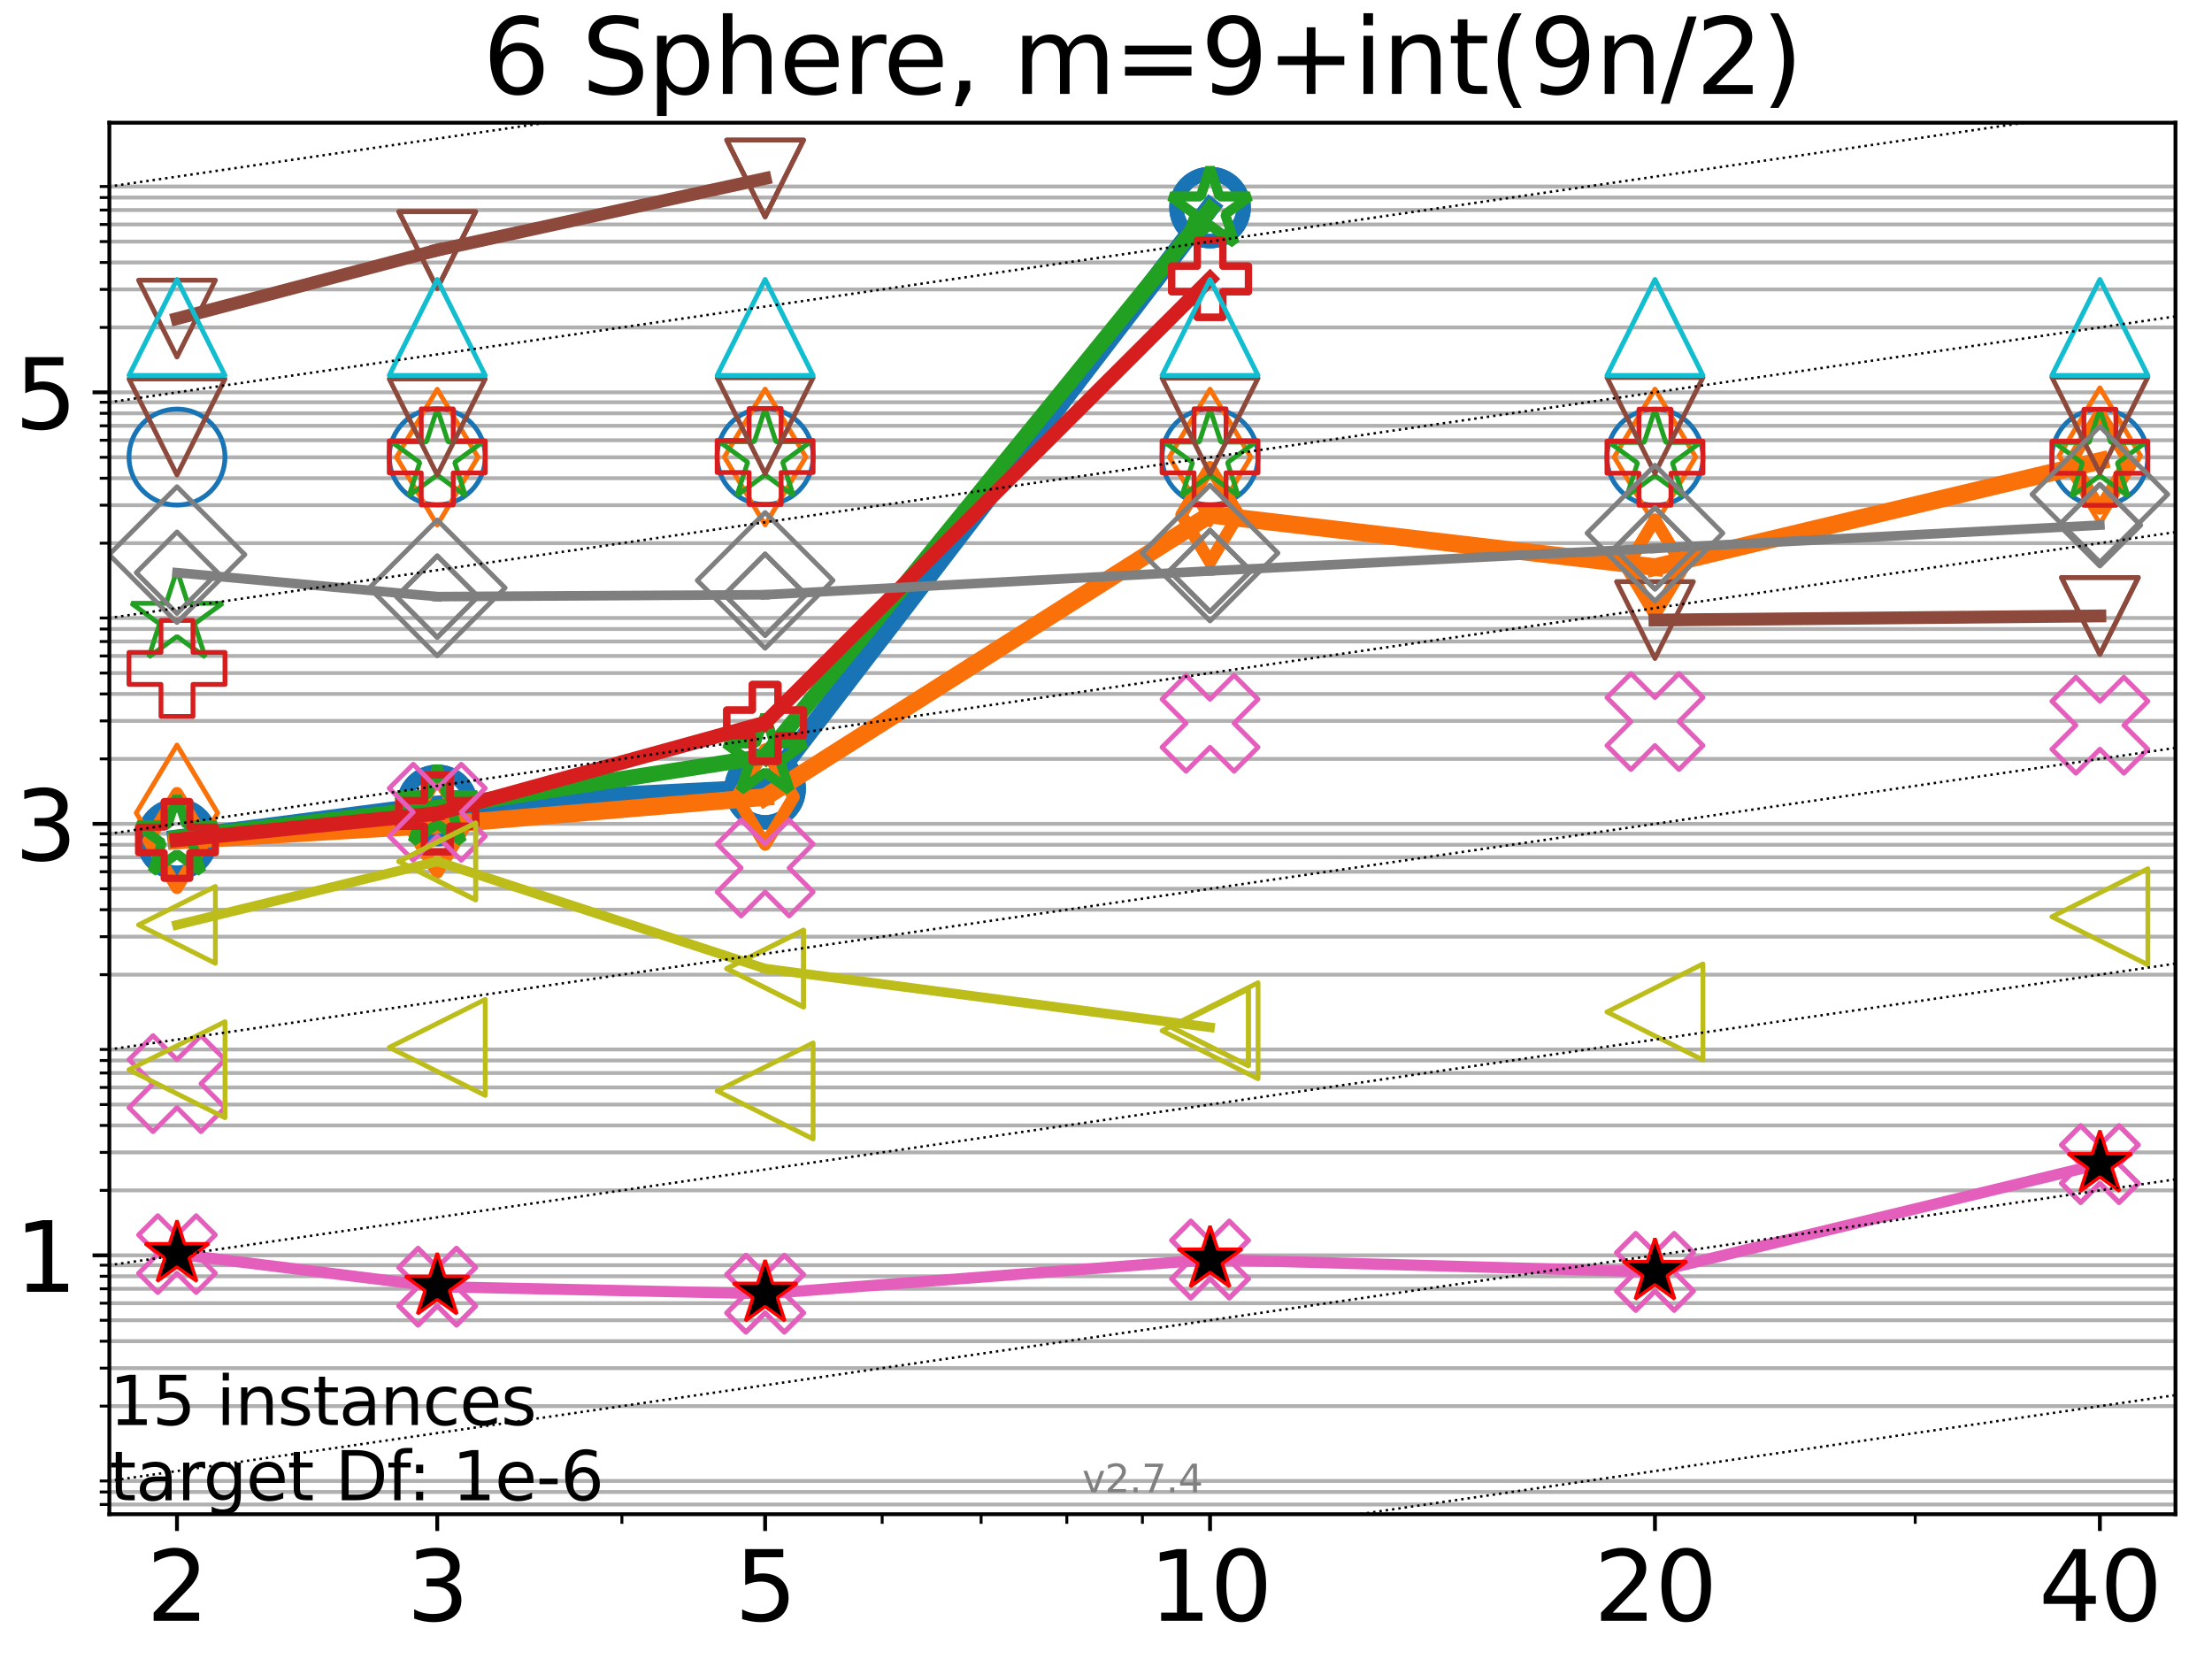 <?xml version="1.0" encoding="utf-8" standalone="no"?>
<!DOCTYPE svg PUBLIC "-//W3C//DTD SVG 1.1//EN"
  "http://www.w3.org/Graphics/SVG/1.1/DTD/svg11.dtd">
<svg xmlns:xlink="http://www.w3.org/1999/xlink" width="460.8pt" height="345.6pt" viewBox="0 0 460.8 345.6" xmlns="http://www.w3.org/2000/svg" version="1.1">
 <defs>
  <style type="text/css">*{stroke-linejoin: round; stroke-linecap: butt}</style>
 </defs>
 <g id="figure_1">
  <g id="patch_1">
   <path d="M 0 345.6 
L 460.8 345.6 
L 460.8 0 
L 0 0 
z
" style="fill: #ffffff"/>
  </g>
  <g id="axes_1">
   <g id="patch_2">
    <path d="M 22.78 315.44 
L 453.192 315.44 
L 453.192 25.56 
L 22.78 25.56 
z
" style="fill: #ffffff"/>
   </g>
   <g id="matplotlib.axis_1">
    <g id="xtick_1">
     <g id="line2d_1">
      <defs>
       <path id="m788ab295af" d="M 0 0 
L 0 3.5 
" style="stroke: #000000; stroke-width: 0.8"/>
      </defs>
      <g>
       <use xlink:href="#m788ab295af" x="36.868" y="315.44" style="stroke: #000000; stroke-width: 0.8"/>
      </g>
     </g>
     <g id="text_1">
      <!-- 2 -->
      <g transform="translate(30.506 337.637) scale(0.2 -0.2)">
       <defs>
        <path id="DejaVuSans-32" d="M 1228 531 
L 3431 531 
L 3431 0 
L 469 0 
L 469 531 
Q 828 903 1448 1529 
Q 2069 2156 2228 2338 
Q 2531 2678 2651 2914 
Q 2772 3150 2772 3378 
Q 2772 3750 2511 3984 
Q 2250 4219 1831 4219 
Q 1534 4219 1204 4116 
Q 875 4013 500 3803 
L 500 4441 
Q 881 4594 1212 4672 
Q 1544 4750 1819 4750 
Q 2544 4750 2975 4387 
Q 3406 4025 3406 3419 
Q 3406 3131 3298 2873 
Q 3191 2616 2906 2266 
Q 2828 2175 2409 1742 
Q 1991 1309 1228 531 
z
" transform="scale(0.016)"/>
       </defs>
       <use xlink:href="#DejaVuSans-32"/>
      </g>
     </g>
    </g>
    <g id="xtick_2">
     <g id="line2d_2">
      <g>
       <use xlink:href="#m788ab295af" x="91.085" y="315.44" style="stroke: #000000; stroke-width: 0.8"/>
      </g>
     </g>
     <g id="text_2">
      <!-- 3 -->
      <g transform="translate(84.723 337.637) scale(0.2 -0.2)">
       <defs>
        <path id="DejaVuSans-33" d="M 2597 2516 
Q 3050 2419 3304 2112 
Q 3559 1806 3559 1356 
Q 3559 666 3084 287 
Q 2609 -91 1734 -91 
Q 1441 -91 1130 -33 
Q 819 25 488 141 
L 488 750 
Q 750 597 1062 519 
Q 1375 441 1716 441 
Q 2309 441 2620 675 
Q 2931 909 2931 1356 
Q 2931 1769 2642 2001 
Q 2353 2234 1838 2234 
L 1294 2234 
L 1294 2753 
L 1863 2753 
Q 2328 2753 2575 2939 
Q 2822 3125 2822 3475 
Q 2822 3834 2567 4026 
Q 2313 4219 1838 4219 
Q 1578 4219 1281 4162 
Q 984 4106 628 3988 
L 628 4550 
Q 988 4650 1302 4700 
Q 1616 4750 1894 4750 
Q 2613 4750 3031 4423 
Q 3450 4097 3450 3541 
Q 3450 3153 3228 2886 
Q 3006 2619 2597 2516 
z
" transform="scale(0.016)"/>
       </defs>
       <use xlink:href="#DejaVuSans-33"/>
      </g>
     </g>
    </g>
    <g id="xtick_3">
     <g id="line2d_3">
      <g>
       <use xlink:href="#m788ab295af" x="159.39" y="315.44" style="stroke: #000000; stroke-width: 0.8"/>
      </g>
     </g>
     <g id="text_3">
      <!-- 5 -->
      <g transform="translate(153.028 337.637) scale(0.2 -0.2)">
       <defs>
        <path id="DejaVuSans-35" d="M 691 4666 
L 3169 4666 
L 3169 4134 
L 1269 4134 
L 1269 2991 
Q 1406 3038 1543 3061 
Q 1681 3084 1819 3084 
Q 2600 3084 3056 2656 
Q 3513 2228 3513 1497 
Q 3513 744 3044 326 
Q 2575 -91 1722 -91 
Q 1428 -91 1123 -41 
Q 819 9 494 109 
L 494 744 
Q 775 591 1075 516 
Q 1375 441 1709 441 
Q 2250 441 2565 725 
Q 2881 1009 2881 1497 
Q 2881 1984 2565 2268 
Q 2250 2553 1709 2553 
Q 1456 2553 1204 2497 
Q 953 2441 691 2322 
L 691 4666 
z
" transform="scale(0.016)"/>
       </defs>
       <use xlink:href="#DejaVuSans-35"/>
      </g>
     </g>
    </g>
    <g id="xtick_4">
     <g id="line2d_4">
      <g>
       <use xlink:href="#m788ab295af" x="252.074" y="315.44" style="stroke: #000000; stroke-width: 0.8"/>
      </g>
     </g>
     <g id="text_4">
      <!-- 10 -->
      <g transform="translate(239.349 337.637) scale(0.2 -0.2)">
       <defs>
        <path id="DejaVuSans-31" d="M 794 531 
L 1825 531 
L 1825 4091 
L 703 3866 
L 703 4441 
L 1819 4666 
L 2450 4666 
L 2450 531 
L 3481 531 
L 3481 0 
L 794 0 
L 794 531 
z
" transform="scale(0.016)"/>
        <path id="DejaVuSans-30" d="M 2034 4250 
Q 1547 4250 1301 3770 
Q 1056 3291 1056 2328 
Q 1056 1369 1301 889 
Q 1547 409 2034 409 
Q 2525 409 2770 889 
Q 3016 1369 3016 2328 
Q 3016 3291 2770 3770 
Q 2525 4250 2034 4250 
z
M 2034 4750 
Q 2819 4750 3233 4129 
Q 3647 3509 3647 2328 
Q 3647 1150 3233 529 
Q 2819 -91 2034 -91 
Q 1250 -91 836 529 
Q 422 1150 422 2328 
Q 422 3509 836 4129 
Q 1250 4750 2034 4750 
z
" transform="scale(0.016)"/>
       </defs>
       <use xlink:href="#DejaVuSans-31"/>
       <use xlink:href="#DejaVuSans-30" transform="translate(63.623 0)"/>
      </g>
     </g>
    </g>
    <g id="xtick_5">
     <g id="line2d_5">
      <g>
       <use xlink:href="#m788ab295af" x="344.758" y="315.44" style="stroke: #000000; stroke-width: 0.8"/>
      </g>
     </g>
     <g id="text_5">
      <!-- 20 -->
      <g transform="translate(332.033 337.637) scale(0.2 -0.2)">
       <use xlink:href="#DejaVuSans-32"/>
       <use xlink:href="#DejaVuSans-30" transform="translate(63.623 0)"/>
      </g>
     </g>
    </g>
    <g id="xtick_6">
     <g id="line2d_6">
      <g>
       <use xlink:href="#m788ab295af" x="437.443" y="315.44" style="stroke: #000000; stroke-width: 0.8"/>
      </g>
     </g>
     <g id="text_6">
      <!-- 40 -->
      <g transform="translate(424.718 337.637) scale(0.2 -0.2)">
       <defs>
        <path id="DejaVuSans-34" d="M 2419 4116 
L 825 1625 
L 2419 1625 
L 2419 4116 
z
M 2253 4666 
L 3047 4666 
L 3047 1625 
L 3713 1625 
L 3713 1100 
L 3047 1100 
L 3047 0 
L 2419 0 
L 2419 1100 
L 313 1100 
L 313 1709 
L 2253 4666 
z
" transform="scale(0.016)"/>
       </defs>
       <use xlink:href="#DejaVuSans-34"/>
       <use xlink:href="#DejaVuSans-30" transform="translate(63.623 0)"/>
      </g>
     </g>
    </g>
    <g id="xtick_7">
     <g id="line2d_7">
      <defs>
       <path id="m684faf0872" d="M 0 0 
L 0 2 
" style="stroke: #000000; stroke-width: 0.6"/>
      </defs>
      <g>
       <use xlink:href="#m684faf0872" x="129.552" y="315.44" style="stroke: #000000; stroke-width: 0.6"/>
      </g>
     </g>
    </g>
    <g id="xtick_8">
     <g id="line2d_8">
      <g>
       <use xlink:href="#m684faf0872" x="183.769" y="315.44" style="stroke: #000000; stroke-width: 0.6"/>
      </g>
     </g>
    </g>
    <g id="xtick_9">
     <g id="line2d_9">
      <g>
       <use xlink:href="#m684faf0872" x="204.381" y="315.44" style="stroke: #000000; stroke-width: 0.6"/>
      </g>
     </g>
    </g>
    <g id="xtick_10">
     <g id="line2d_10">
      <g>
       <use xlink:href="#m684faf0872" x="222.237" y="315.44" style="stroke: #000000; stroke-width: 0.6"/>
      </g>
     </g>
    </g>
    <g id="xtick_11">
     <g id="line2d_11">
      <g>
       <use xlink:href="#m684faf0872" x="237.986" y="315.44" style="stroke: #000000; stroke-width: 0.6"/>
      </g>
     </g>
    </g>
    <g id="xtick_12">
     <g id="line2d_12">
      <g>
       <use xlink:href="#m684faf0872" x="398.975" y="315.44" style="stroke: #000000; stroke-width: 0.6"/>
      </g>
     </g>
    </g>
   </g>
   <g id="matplotlib.axis_2">
    <g id="ytick_1">
     <g id="line2d_13">
      <path d="M 22.78 261.509 
L 453.192 261.509 
" clip-path="url(#p8ab36c0685)" style="fill: none; stroke: #b0b0b0; stroke-width: 0.8; stroke-linecap: square"/>
     </g>
     <g id="line2d_14">
      <defs>
       <path id="mebe2b6c354" d="M 0 0 
L -3.5 0 
" style="stroke: #000000; stroke-width: 0.8"/>
      </defs>
      <g>
       <use xlink:href="#mebe2b6c354" x="22.78" y="261.509" style="stroke: #000000; stroke-width: 0.8"/>
      </g>
     </g>
     <g id="text_7">
      <!-- 1 -->
      <g transform="translate(3.055 269.107) scale(0.2 -0.2)">
       <use xlink:href="#DejaVuSans-31"/>
      </g>
     </g>
    </g>
    <g id="ytick_2">
     <g id="line2d_15">
      <path d="M 22.78 171.624 
L 453.192 171.624 
" clip-path="url(#p8ab36c0685)" style="fill: none; stroke: #b0b0b0; stroke-width: 0.8; stroke-linecap: square"/>
     </g>
     <g id="line2d_16">
      <g>
       <use xlink:href="#mebe2b6c354" x="22.78" y="171.624" style="stroke: #000000; stroke-width: 0.8"/>
      </g>
     </g>
     <g id="text_8">
      <!-- 3 -->
      <g transform="translate(3.055 179.222) scale(0.2 -0.2)">
       <use xlink:href="#DejaVuSans-33"/>
      </g>
     </g>
    </g>
    <g id="ytick_3">
     <g id="line2d_17">
      <path d="M 22.78 81.739 
L 453.192 81.739 
" clip-path="url(#p8ab36c0685)" style="fill: none; stroke: #b0b0b0; stroke-width: 0.8; stroke-linecap: square"/>
     </g>
     <g id="line2d_18">
      <g>
       <use xlink:href="#mebe2b6c354" x="22.78" y="81.739" style="stroke: #000000; stroke-width: 0.8"/>
      </g>
     </g>
     <g id="text_9">
      <!-- 5 -->
      <g transform="translate(3.055 89.338) scale(0.2 -0.2)">
       <use xlink:href="#DejaVuSans-35"/>
      </g>
     </g>
    </g>
    <g id="ytick_4">
     <g id="line2d_19">
      <path d="M 22.78 313.413 
L 453.192 313.413 
" clip-path="url(#p8ab36c0685)" style="fill: none; stroke: #b0b0b0; stroke-width: 0.8; stroke-linecap: square"/>
     </g>
     <g id="line2d_20">
      <defs>
       <path id="m69ec04891f" d="M 0 0 
L -2 0 
" style="stroke: #000000; stroke-width: 0.6"/>
      </defs>
      <g>
       <use xlink:href="#m69ec04891f" x="22.78" y="313.413" style="stroke: #000000; stroke-width: 0.6"/>
      </g>
     </g>
    </g>
    <g id="ytick_5">
     <g id="line2d_21">
      <path d="M 22.78 310.807 
L 453.192 310.807 
" clip-path="url(#p8ab36c0685)" style="fill: none; stroke: #b0b0b0; stroke-width: 0.8; stroke-linecap: square"/>
     </g>
     <g id="line2d_22">
      <g>
       <use xlink:href="#m69ec04891f" x="22.78" y="310.807" style="stroke: #000000; stroke-width: 0.6"/>
      </g>
     </g>
    </g>
    <g id="ytick_6">
     <g id="line2d_23">
      <path d="M 22.78 308.508 
L 453.192 308.508 
" clip-path="url(#p8ab36c0685)" style="fill: none; stroke: #b0b0b0; stroke-width: 0.8; stroke-linecap: square"/>
     </g>
     <g id="line2d_24">
      <g>
       <use xlink:href="#m69ec04891f" x="22.78" y="308.508" style="stroke: #000000; stroke-width: 0.6"/>
      </g>
     </g>
    </g>
    <g id="ytick_7">
     <g id="line2d_25">
      <path d="M 22.78 292.922 
L 453.192 292.922 
" clip-path="url(#p8ab36c0685)" style="fill: none; stroke: #b0b0b0; stroke-width: 0.8; stroke-linecap: square"/>
     </g>
     <g id="line2d_26">
      <g>
       <use xlink:href="#m69ec04891f" x="22.78" y="292.922" style="stroke: #000000; stroke-width: 0.6"/>
      </g>
     </g>
    </g>
    <g id="ytick_8">
     <g id="line2d_27">
      <path d="M 22.78 285.008 
L 453.192 285.008 
" clip-path="url(#p8ab36c0685)" style="fill: none; stroke: #b0b0b0; stroke-width: 0.8; stroke-linecap: square"/>
     </g>
     <g id="line2d_28">
      <g>
       <use xlink:href="#m69ec04891f" x="22.78" y="285.008" style="stroke: #000000; stroke-width: 0.6"/>
      </g>
     </g>
    </g>
    <g id="ytick_9">
     <g id="line2d_29">
      <path d="M 22.78 279.393 
L 453.192 279.393 
" clip-path="url(#p8ab36c0685)" style="fill: none; stroke: #b0b0b0; stroke-width: 0.8; stroke-linecap: square"/>
     </g>
     <g id="line2d_30">
      <g>
       <use xlink:href="#m69ec04891f" x="22.78" y="279.393" style="stroke: #000000; stroke-width: 0.6"/>
      </g>
     </g>
    </g>
    <g id="ytick_10">
     <g id="line2d_31">
      <path d="M 22.78 275.038 
L 453.192 275.038 
" clip-path="url(#p8ab36c0685)" style="fill: none; stroke: #b0b0b0; stroke-width: 0.8; stroke-linecap: square"/>
     </g>
     <g id="line2d_32">
      <g>
       <use xlink:href="#m69ec04891f" x="22.78" y="275.038" style="stroke: #000000; stroke-width: 0.6"/>
      </g>
     </g>
    </g>
    <g id="ytick_11">
     <g id="line2d_33">
      <path d="M 22.78 271.479 
L 453.192 271.479 
" clip-path="url(#p8ab36c0685)" style="fill: none; stroke: #b0b0b0; stroke-width: 0.8; stroke-linecap: square"/>
     </g>
     <g id="line2d_34">
      <g>
       <use xlink:href="#m69ec04891f" x="22.78" y="271.479" style="stroke: #000000; stroke-width: 0.6"/>
      </g>
     </g>
    </g>
    <g id="ytick_12">
     <g id="line2d_35">
      <path d="M 22.78 268.471 
L 453.192 268.471 
" clip-path="url(#p8ab36c0685)" style="fill: none; stroke: #b0b0b0; stroke-width: 0.8; stroke-linecap: square"/>
     </g>
     <g id="line2d_36">
      <g>
       <use xlink:href="#m69ec04891f" x="22.78" y="268.471" style="stroke: #000000; stroke-width: 0.6"/>
      </g>
     </g>
    </g>
    <g id="ytick_13">
     <g id="line2d_37">
      <path d="M 22.78 265.864 
L 453.192 265.864 
" clip-path="url(#p8ab36c0685)" style="fill: none; stroke: #b0b0b0; stroke-width: 0.8; stroke-linecap: square"/>
     </g>
     <g id="line2d_38">
      <g>
       <use xlink:href="#m69ec04891f" x="22.78" y="265.864" style="stroke: #000000; stroke-width: 0.6"/>
      </g>
     </g>
    </g>
    <g id="ytick_14">
     <g id="line2d_39">
      <path d="M 22.78 263.565 
L 453.192 263.565 
" clip-path="url(#p8ab36c0685)" style="fill: none; stroke: #b0b0b0; stroke-width: 0.8; stroke-linecap: square"/>
     </g>
     <g id="line2d_40">
      <g>
       <use xlink:href="#m69ec04891f" x="22.78" y="263.565" style="stroke: #000000; stroke-width: 0.6"/>
      </g>
     </g>
    </g>
    <g id="ytick_15">
     <g id="line2d_41">
      <path d="M 22.78 247.98 
L 453.192 247.98 
" clip-path="url(#p8ab36c0685)" style="fill: none; stroke: #b0b0b0; stroke-width: 0.8; stroke-linecap: square"/>
     </g>
     <g id="line2d_42">
      <g>
       <use xlink:href="#m69ec04891f" x="22.78" y="247.98" style="stroke: #000000; stroke-width: 0.6"/>
      </g>
     </g>
    </g>
    <g id="ytick_16">
     <g id="line2d_43">
      <path d="M 22.78 240.066 
L 453.192 240.066 
" clip-path="url(#p8ab36c0685)" style="fill: none; stroke: #b0b0b0; stroke-width: 0.8; stroke-linecap: square"/>
     </g>
     <g id="line2d_44">
      <g>
       <use xlink:href="#m69ec04891f" x="22.78" y="240.066" style="stroke: #000000; stroke-width: 0.6"/>
      </g>
     </g>
    </g>
    <g id="ytick_17">
     <g id="line2d_45">
      <path d="M 22.78 234.451 
L 453.192 234.451 
" clip-path="url(#p8ab36c0685)" style="fill: none; stroke: #b0b0b0; stroke-width: 0.8; stroke-linecap: square"/>
     </g>
     <g id="line2d_46">
      <g>
       <use xlink:href="#m69ec04891f" x="22.78" y="234.451" style="stroke: #000000; stroke-width: 0.6"/>
      </g>
     </g>
    </g>
    <g id="ytick_18">
     <g id="line2d_47">
      <path d="M 22.78 230.096 
L 453.192 230.096 
" clip-path="url(#p8ab36c0685)" style="fill: none; stroke: #b0b0b0; stroke-width: 0.8; stroke-linecap: square"/>
     </g>
     <g id="line2d_48">
      <g>
       <use xlink:href="#m69ec04891f" x="22.78" y="230.096" style="stroke: #000000; stroke-width: 0.6"/>
      </g>
     </g>
    </g>
    <g id="ytick_19">
     <g id="line2d_49">
      <path d="M 22.78 226.537 
L 453.192 226.537 
" clip-path="url(#p8ab36c0685)" style="fill: none; stroke: #b0b0b0; stroke-width: 0.8; stroke-linecap: square"/>
     </g>
     <g id="line2d_50">
      <g>
       <use xlink:href="#m69ec04891f" x="22.78" y="226.537" style="stroke: #000000; stroke-width: 0.6"/>
      </g>
     </g>
    </g>
    <g id="ytick_20">
     <g id="line2d_51">
      <path d="M 22.78 223.528 
L 453.192 223.528 
" clip-path="url(#p8ab36c0685)" style="fill: none; stroke: #b0b0b0; stroke-width: 0.8; stroke-linecap: square"/>
     </g>
     <g id="line2d_52">
      <g>
       <use xlink:href="#m69ec04891f" x="22.78" y="223.528" style="stroke: #000000; stroke-width: 0.6"/>
      </g>
     </g>
    </g>
    <g id="ytick_21">
     <g id="line2d_53">
      <path d="M 22.78 220.922 
L 453.192 220.922 
" clip-path="url(#p8ab36c0685)" style="fill: none; stroke: #b0b0b0; stroke-width: 0.8; stroke-linecap: square"/>
     </g>
     <g id="line2d_54">
      <g>
       <use xlink:href="#m69ec04891f" x="22.78" y="220.922" style="stroke: #000000; stroke-width: 0.6"/>
      </g>
     </g>
    </g>
    <g id="ytick_22">
     <g id="line2d_55">
      <path d="M 22.78 218.623 
L 453.192 218.623 
" clip-path="url(#p8ab36c0685)" style="fill: none; stroke: #b0b0b0; stroke-width: 0.8; stroke-linecap: square"/>
     </g>
     <g id="line2d_56">
      <g>
       <use xlink:href="#m69ec04891f" x="22.78" y="218.623" style="stroke: #000000; stroke-width: 0.6"/>
      </g>
     </g>
    </g>
    <g id="ytick_23">
     <g id="line2d_57">
      <path d="M 22.78 203.038 
L 453.192 203.038 
" clip-path="url(#p8ab36c0685)" style="fill: none; stroke: #b0b0b0; stroke-width: 0.8; stroke-linecap: square"/>
     </g>
     <g id="line2d_58">
      <g>
       <use xlink:href="#m69ec04891f" x="22.78" y="203.038" style="stroke: #000000; stroke-width: 0.6"/>
      </g>
     </g>
    </g>
    <g id="ytick_24">
     <g id="line2d_59">
      <path d="M 22.78 195.124 
L 453.192 195.124 
" clip-path="url(#p8ab36c0685)" style="fill: none; stroke: #b0b0b0; stroke-width: 0.8; stroke-linecap: square"/>
     </g>
     <g id="line2d_60">
      <g>
       <use xlink:href="#m69ec04891f" x="22.78" y="195.124" style="stroke: #000000; stroke-width: 0.6"/>
      </g>
     </g>
    </g>
    <g id="ytick_25">
     <g id="line2d_61">
      <path d="M 22.78 189.508 
L 453.192 189.508 
" clip-path="url(#p8ab36c0685)" style="fill: none; stroke: #b0b0b0; stroke-width: 0.8; stroke-linecap: square"/>
     </g>
     <g id="line2d_62">
      <g>
       <use xlink:href="#m69ec04891f" x="22.78" y="189.508" style="stroke: #000000; stroke-width: 0.6"/>
      </g>
     </g>
    </g>
    <g id="ytick_26">
     <g id="line2d_63">
      <path d="M 22.78 185.153 
L 453.192 185.153 
" clip-path="url(#p8ab36c0685)" style="fill: none; stroke: #b0b0b0; stroke-width: 0.8; stroke-linecap: square"/>
     </g>
     <g id="line2d_64">
      <g>
       <use xlink:href="#m69ec04891f" x="22.78" y="185.153" style="stroke: #000000; stroke-width: 0.6"/>
      </g>
     </g>
    </g>
    <g id="ytick_27">
     <g id="line2d_65">
      <path d="M 22.78 181.594 
L 453.192 181.594 
" clip-path="url(#p8ab36c0685)" style="fill: none; stroke: #b0b0b0; stroke-width: 0.8; stroke-linecap: square"/>
     </g>
     <g id="line2d_66">
      <g>
       <use xlink:href="#m69ec04891f" x="22.78" y="181.594" style="stroke: #000000; stroke-width: 0.6"/>
      </g>
     </g>
    </g>
    <g id="ytick_28">
     <g id="line2d_67">
      <path d="M 22.78 178.586 
L 453.192 178.586 
" clip-path="url(#p8ab36c0685)" style="fill: none; stroke: #b0b0b0; stroke-width: 0.8; stroke-linecap: square"/>
     </g>
     <g id="line2d_68">
      <g>
       <use xlink:href="#m69ec04891f" x="22.78" y="178.586" style="stroke: #000000; stroke-width: 0.6"/>
      </g>
     </g>
    </g>
    <g id="ytick_29">
     <g id="line2d_69">
      <path d="M 22.78 175.979 
L 453.192 175.979 
" clip-path="url(#p8ab36c0685)" style="fill: none; stroke: #b0b0b0; stroke-width: 0.8; stroke-linecap: square"/>
     </g>
     <g id="line2d_70">
      <g>
       <use xlink:href="#m69ec04891f" x="22.78" y="175.979" style="stroke: #000000; stroke-width: 0.6"/>
      </g>
     </g>
    </g>
    <g id="ytick_30">
     <g id="line2d_71">
      <path d="M 22.78 173.681 
L 453.192 173.681 
" clip-path="url(#p8ab36c0685)" style="fill: none; stroke: #b0b0b0; stroke-width: 0.8; stroke-linecap: square"/>
     </g>
     <g id="line2d_72">
      <g>
       <use xlink:href="#m69ec04891f" x="22.78" y="173.681" style="stroke: #000000; stroke-width: 0.6"/>
      </g>
     </g>
    </g>
    <g id="ytick_31">
     <g id="line2d_73">
      <path d="M 22.78 158.095 
L 453.192 158.095 
" clip-path="url(#p8ab36c0685)" style="fill: none; stroke: #b0b0b0; stroke-width: 0.8; stroke-linecap: square"/>
     </g>
     <g id="line2d_74">
      <g>
       <use xlink:href="#m69ec04891f" x="22.78" y="158.095" style="stroke: #000000; stroke-width: 0.6"/>
      </g>
     </g>
    </g>
    <g id="ytick_32">
     <g id="line2d_75">
      <path d="M 22.78 150.181 
L 453.192 150.181 
" clip-path="url(#p8ab36c0685)" style="fill: none; stroke: #b0b0b0; stroke-width: 0.8; stroke-linecap: square"/>
     </g>
     <g id="line2d_76">
      <g>
       <use xlink:href="#m69ec04891f" x="22.78" y="150.181" style="stroke: #000000; stroke-width: 0.6"/>
      </g>
     </g>
    </g>
    <g id="ytick_33">
     <g id="line2d_77">
      <path d="M 22.78 144.566 
L 453.192 144.566 
" clip-path="url(#p8ab36c0685)" style="fill: none; stroke: #b0b0b0; stroke-width: 0.8; stroke-linecap: square"/>
     </g>
     <g id="line2d_78">
      <g>
       <use xlink:href="#m69ec04891f" x="22.78" y="144.566" style="stroke: #000000; stroke-width: 0.6"/>
      </g>
     </g>
    </g>
    <g id="ytick_34">
     <g id="line2d_79">
      <path d="M 22.78 140.211 
L 453.192 140.211 
" clip-path="url(#p8ab36c0685)" style="fill: none; stroke: #b0b0b0; stroke-width: 0.8; stroke-linecap: square"/>
     </g>
     <g id="line2d_80">
      <g>
       <use xlink:href="#m69ec04891f" x="22.78" y="140.211" style="stroke: #000000; stroke-width: 0.6"/>
      </g>
     </g>
    </g>
    <g id="ytick_35">
     <g id="line2d_81">
      <path d="M 22.78 136.652 
L 453.192 136.652 
" clip-path="url(#p8ab36c0685)" style="fill: none; stroke: #b0b0b0; stroke-width: 0.8; stroke-linecap: square"/>
     </g>
     <g id="line2d_82">
      <g>
       <use xlink:href="#m69ec04891f" x="22.78" y="136.652" style="stroke: #000000; stroke-width: 0.6"/>
      </g>
     </g>
    </g>
    <g id="ytick_36">
     <g id="line2d_83">
      <path d="M 22.78 133.643 
L 453.192 133.643 
" clip-path="url(#p8ab36c0685)" style="fill: none; stroke: #b0b0b0; stroke-width: 0.8; stroke-linecap: square"/>
     </g>
     <g id="line2d_84">
      <g>
       <use xlink:href="#m69ec04891f" x="22.78" y="133.643" style="stroke: #000000; stroke-width: 0.6"/>
      </g>
     </g>
    </g>
    <g id="ytick_37">
     <g id="line2d_85">
      <path d="M 22.78 131.037 
L 453.192 131.037 
" clip-path="url(#p8ab36c0685)" style="fill: none; stroke: #b0b0b0; stroke-width: 0.8; stroke-linecap: square"/>
     </g>
     <g id="line2d_86">
      <g>
       <use xlink:href="#m69ec04891f" x="22.78" y="131.037" style="stroke: #000000; stroke-width: 0.6"/>
      </g>
     </g>
    </g>
    <g id="ytick_38">
     <g id="line2d_87">
      <path d="M 22.78 128.738 
L 453.192 128.738 
" clip-path="url(#p8ab36c0685)" style="fill: none; stroke: #b0b0b0; stroke-width: 0.8; stroke-linecap: square"/>
     </g>
     <g id="line2d_88">
      <g>
       <use xlink:href="#m69ec04891f" x="22.78" y="128.738" style="stroke: #000000; stroke-width: 0.6"/>
      </g>
     </g>
    </g>
    <g id="ytick_39">
     <g id="line2d_89">
      <path d="M 22.78 113.153 
L 453.192 113.153 
" clip-path="url(#p8ab36c0685)" style="fill: none; stroke: #b0b0b0; stroke-width: 0.8; stroke-linecap: square"/>
     </g>
     <g id="line2d_90">
      <g>
       <use xlink:href="#m69ec04891f" x="22.78" y="113.153" style="stroke: #000000; stroke-width: 0.6"/>
      </g>
     </g>
    </g>
    <g id="ytick_40">
     <g id="line2d_91">
      <path d="M 22.78 105.239 
L 453.192 105.239 
" clip-path="url(#p8ab36c0685)" style="fill: none; stroke: #b0b0b0; stroke-width: 0.8; stroke-linecap: square"/>
     </g>
     <g id="line2d_92">
      <g>
       <use xlink:href="#m69ec04891f" x="22.78" y="105.239" style="stroke: #000000; stroke-width: 0.6"/>
      </g>
     </g>
    </g>
    <g id="ytick_41">
     <g id="line2d_93">
      <path d="M 22.78 99.624 
L 453.192 99.624 
" clip-path="url(#p8ab36c0685)" style="fill: none; stroke: #b0b0b0; stroke-width: 0.8; stroke-linecap: square"/>
     </g>
     <g id="line2d_94">
      <g>
       <use xlink:href="#m69ec04891f" x="22.78" y="99.624" style="stroke: #000000; stroke-width: 0.6"/>
      </g>
     </g>
    </g>
    <g id="ytick_42">
     <g id="line2d_95">
      <path d="M 22.78 95.268 
L 453.192 95.268 
" clip-path="url(#p8ab36c0685)" style="fill: none; stroke: #b0b0b0; stroke-width: 0.8; stroke-linecap: square"/>
     </g>
     <g id="line2d_96">
      <g>
       <use xlink:href="#m69ec04891f" x="22.78" y="95.268" style="stroke: #000000; stroke-width: 0.6"/>
      </g>
     </g>
    </g>
    <g id="ytick_43">
     <g id="line2d_97">
      <path d="M 22.78 91.71 
L 453.192 91.71 
" clip-path="url(#p8ab36c0685)" style="fill: none; stroke: #b0b0b0; stroke-width: 0.8; stroke-linecap: square"/>
     </g>
     <g id="line2d_98">
      <g>
       <use xlink:href="#m69ec04891f" x="22.78" y="91.71" style="stroke: #000000; stroke-width: 0.6"/>
      </g>
     </g>
    </g>
    <g id="ytick_44">
     <g id="line2d_99">
      <path d="M 22.78 88.701 
L 453.192 88.701 
" clip-path="url(#p8ab36c0685)" style="fill: none; stroke: #b0b0b0; stroke-width: 0.8; stroke-linecap: square"/>
     </g>
     <g id="line2d_100">
      <g>
       <use xlink:href="#m69ec04891f" x="22.78" y="88.701" style="stroke: #000000; stroke-width: 0.6"/>
      </g>
     </g>
    </g>
    <g id="ytick_45">
     <g id="line2d_101">
      <path d="M 22.78 86.094 
L 453.192 86.094 
" clip-path="url(#p8ab36c0685)" style="fill: none; stroke: #b0b0b0; stroke-width: 0.8; stroke-linecap: square"/>
     </g>
     <g id="line2d_102">
      <g>
       <use xlink:href="#m69ec04891f" x="22.78" y="86.094" style="stroke: #000000; stroke-width: 0.6"/>
      </g>
     </g>
    </g>
    <g id="ytick_46">
     <g id="line2d_103">
      <path d="M 22.78 83.796 
L 453.192 83.796 
" clip-path="url(#p8ab36c0685)" style="fill: none; stroke: #b0b0b0; stroke-width: 0.8; stroke-linecap: square"/>
     </g>
     <g id="line2d_104">
      <g>
       <use xlink:href="#m69ec04891f" x="22.78" y="83.796" style="stroke: #000000; stroke-width: 0.6"/>
      </g>
     </g>
    </g>
    <g id="ytick_47">
     <g id="line2d_105">
      <path d="M 22.78 68.21 
L 453.192 68.21 
" clip-path="url(#p8ab36c0685)" style="fill: none; stroke: #b0b0b0; stroke-width: 0.8; stroke-linecap: square"/>
     </g>
     <g id="line2d_106">
      <g>
       <use xlink:href="#m69ec04891f" x="22.78" y="68.21" style="stroke: #000000; stroke-width: 0.6"/>
      </g>
     </g>
    </g>
    <g id="ytick_48">
     <g id="line2d_107">
      <path d="M 22.78 60.296 
L 453.192 60.296 
" clip-path="url(#p8ab36c0685)" style="fill: none; stroke: #b0b0b0; stroke-width: 0.8; stroke-linecap: square"/>
     </g>
     <g id="line2d_108">
      <g>
       <use xlink:href="#m69ec04891f" x="22.78" y="60.296" style="stroke: #000000; stroke-width: 0.6"/>
      </g>
     </g>
    </g>
    <g id="ytick_49">
     <g id="line2d_109">
      <path d="M 22.78 54.681 
L 453.192 54.681 
" clip-path="url(#p8ab36c0685)" style="fill: none; stroke: #b0b0b0; stroke-width: 0.8; stroke-linecap: square"/>
     </g>
     <g id="line2d_110">
      <g>
       <use xlink:href="#m69ec04891f" x="22.78" y="54.681" style="stroke: #000000; stroke-width: 0.6"/>
      </g>
     </g>
    </g>
    <g id="ytick_50">
     <g id="line2d_111">
      <path d="M 22.78 50.326 
L 453.192 50.326 
" clip-path="url(#p8ab36c0685)" style="fill: none; stroke: #b0b0b0; stroke-width: 0.8; stroke-linecap: square"/>
     </g>
     <g id="line2d_112">
      <g>
       <use xlink:href="#m69ec04891f" x="22.78" y="50.326" style="stroke: #000000; stroke-width: 0.6"/>
      </g>
     </g>
    </g>
    <g id="ytick_51">
     <g id="line2d_113">
      <path d="M 22.78 46.767 
L 453.192 46.767 
" clip-path="url(#p8ab36c0685)" style="fill: none; stroke: #b0b0b0; stroke-width: 0.8; stroke-linecap: square"/>
     </g>
     <g id="line2d_114">
      <g>
       <use xlink:href="#m69ec04891f" x="22.78" y="46.767" style="stroke: #000000; stroke-width: 0.6"/>
      </g>
     </g>
    </g>
    <g id="ytick_52">
     <g id="line2d_115">
      <path d="M 22.78 43.758 
L 453.192 43.758 
" clip-path="url(#p8ab36c0685)" style="fill: none; stroke: #b0b0b0; stroke-width: 0.8; stroke-linecap: square"/>
     </g>
     <g id="line2d_116">
      <g>
       <use xlink:href="#m69ec04891f" x="22.78" y="43.758" style="stroke: #000000; stroke-width: 0.6"/>
      </g>
     </g>
    </g>
    <g id="ytick_53">
     <g id="line2d_117">
      <path d="M 22.78 41.152 
L 453.192 41.152 
" clip-path="url(#p8ab36c0685)" style="fill: none; stroke: #b0b0b0; stroke-width: 0.8; stroke-linecap: square"/>
     </g>
     <g id="line2d_118">
      <g>
       <use xlink:href="#m69ec04891f" x="22.78" y="41.152" style="stroke: #000000; stroke-width: 0.6"/>
      </g>
     </g>
    </g>
    <g id="ytick_54">
     <g id="line2d_119">
      <path d="M 22.78 38.853 
L 453.192 38.853 
" clip-path="url(#p8ab36c0685)" style="fill: none; stroke: #b0b0b0; stroke-width: 0.8; stroke-linecap: square"/>
     </g>
     <g id="line2d_120">
      <g>
       <use xlink:href="#m69ec04891f" x="22.78" y="38.853" style="stroke: #000000; stroke-width: 0.6"/>
      </g>
     </g>
    </g>
   </g>
   <g id="line2d_121">
    <path d="M 36.868 174.795 
L 91.085 167.777 
" clip-path="url(#p8ab36c0685)" style="fill: none; stroke: #1874b4; stroke-width: 4; stroke-linecap: square"/>
    <defs>
     <path id="md984a2d7de" d="M 0 7 
C 1.856 7 3.637 6.262 4.95 4.95 
C 6.262 3.637 7 1.856 7 0 
C 7 -1.856 6.262 -3.637 4.95 -4.95 
C 3.637 -6.262 1.856 -7 0 -7 
C -1.856 -7 -3.637 -6.262 -4.95 -4.95 
C -6.262 -3.637 -7 -1.856 -7 0 
C -7 1.856 -6.262 3.637 -4.95 4.95 
C -3.637 6.262 -1.856 7 0 7 
z
" style="stroke: #1874b4; stroke-width: 3"/>
    </defs>
    <g clip-path="url(#p8ab36c0685)">
     <use xlink:href="#md984a2d7de" x="36.868" y="174.795" style="fill-opacity: 0; stroke: #1874b4; stroke-width: 3"/>
     <use xlink:href="#md984a2d7de" x="91.085" y="167.777" style="fill-opacity: 0; stroke: #1874b4; stroke-width: 3"/>
    </g>
   </g>
   <g id="line2d_122">
    <path d="M 91.085 167.777 
L 159.39 164.307 
" clip-path="url(#p8ab36c0685)" style="fill: none; stroke: #1874b4; stroke-width: 4; stroke-linecap: square"/>
    <g clip-path="url(#p8ab36c0685)">
     <use xlink:href="#md984a2d7de" x="91.085" y="167.777" style="fill-opacity: 0; stroke: #1874b4; stroke-width: 3"/>
     <use xlink:href="#md984a2d7de" x="159.39" y="164.307" style="fill-opacity: 0; stroke: #1874b4; stroke-width: 3"/>
    </g>
   </g>
   <g id="line2d_123">
    <path d="M 159.39 164.307 
L 252.074 43.236 
" clip-path="url(#p8ab36c0685)" style="fill: none; stroke: #1874b4; stroke-width: 4; stroke-linecap: square"/>
    <g clip-path="url(#p8ab36c0685)">
     <use xlink:href="#md984a2d7de" x="159.39" y="164.307" style="fill-opacity: 0; stroke: #1874b4; stroke-width: 3"/>
     <use xlink:href="#md984a2d7de" x="252.074" y="43.236" style="fill-opacity: 0; stroke: #1874b4; stroke-width: 3"/>
    </g>
   </g>
   <g id="line2d_124">
    <path d="M 252.074 43.236 
" clip-path="url(#p8ab36c0685)" style="fill: none; stroke: #1874b4; stroke-width: 4; stroke-linecap: square"/>
    <g clip-path="url(#p8ab36c0685)">
     <use xlink:href="#md984a2d7de" x="252.074" y="43.236" style="fill-opacity: 0; stroke: #1874b4; stroke-width: 3"/>
    </g>
   </g>
   <g id="line2d_125"/>
   <g id="line2d_126">
    <defs>
     <path id="m5497282240" d="M 0 10 
C 2.652 10 5.196 8.946 7.071 7.071 
C 8.946 5.196 10 2.652 10 0 
C 10 -2.652 8.946 -5.196 7.071 -7.071 
C 5.196 -8.946 2.652 -10 0 -10 
C -2.652 -10 -5.196 -8.946 -7.071 -7.071 
C -8.946 -5.196 -10 -2.652 -10 0 
C -10 2.652 -8.946 5.196 -7.071 7.071 
C -5.196 8.946 -2.652 10 0 10 
z
" style="stroke: #1874b4"/>
    </defs>
    <g clip-path="url(#p8ab36c0685)">
     <use xlink:href="#m5497282240" x="36.868" y="95.214" style="fill-opacity: 0; stroke: #1874b4"/>
     <use xlink:href="#m5497282240" x="91.085" y="95.15" style="fill-opacity: 0; stroke: #1874b4"/>
     <use xlink:href="#m5497282240" x="159.39" y="95.103" style="fill-opacity: 0; stroke: #1874b4"/>
     <use xlink:href="#m5497282240" x="252.074" y="95.176" style="fill-opacity: 0; stroke: #1874b4"/>
     <use xlink:href="#m5497282240" x="344.758" y="95.252" style="fill-opacity: 0; stroke: #1874b4"/>
     <use xlink:href="#m5497282240" x="437.443" y="95.264" style="fill-opacity: 0; stroke: #1874b4"/>
    </g>
   </g>
   <g id="line2d_127">
    <path d="M 36.868 175.099 
L 91.085 171.842 
" clip-path="url(#p8ab36c0685)" style="fill: none; stroke: #fa7009; stroke-width: 3.667; stroke-linecap: square"/>
    <defs>
     <path id="maf371d88e0" d="M 0 9.899 
L 5.94 0 
L 0 -9.899 
L -5.94 0 
z
" style="stroke: #fa7009; stroke-width: 2.5; stroke-linejoin: miter"/>
    </defs>
    <g clip-path="url(#p8ab36c0685)">
     <use xlink:href="#maf371d88e0" x="36.868" y="175.099" style="fill-opacity: 0; stroke: #fa7009; stroke-width: 2.5; stroke-linejoin: miter"/>
     <use xlink:href="#maf371d88e0" x="91.085" y="171.842" style="fill-opacity: 0; stroke: #fa7009; stroke-width: 2.5; stroke-linejoin: miter"/>
    </g>
   </g>
   <g id="line2d_128">
    <path d="M 91.085 171.842 
L 159.39 166.038 
" clip-path="url(#p8ab36c0685)" style="fill: none; stroke: #fa7009; stroke-width: 3.667; stroke-linecap: square"/>
    <g clip-path="url(#p8ab36c0685)">
     <use xlink:href="#maf371d88e0" x="91.085" y="171.842" style="fill-opacity: 0; stroke: #fa7009; stroke-width: 2.5; stroke-linejoin: miter"/>
     <use xlink:href="#maf371d88e0" x="159.39" y="166.038" style="fill-opacity: 0; stroke: #fa7009; stroke-width: 2.5; stroke-linejoin: miter"/>
    </g>
   </g>
   <g id="line2d_129">
    <path d="M 159.39 166.038 
L 252.074 107.222 
" clip-path="url(#p8ab36c0685)" style="fill: none; stroke: #fa7009; stroke-width: 3.667; stroke-linecap: square"/>
    <g clip-path="url(#p8ab36c0685)">
     <use xlink:href="#maf371d88e0" x="159.39" y="166.038" style="fill-opacity: 0; stroke: #fa7009; stroke-width: 2.5; stroke-linejoin: miter"/>
     <use xlink:href="#maf371d88e0" x="252.074" y="107.222" style="fill-opacity: 0; stroke: #fa7009; stroke-width: 2.5; stroke-linejoin: miter"/>
    </g>
   </g>
   <g id="line2d_130">
    <path d="M 252.074 107.222 
L 344.758 118.138 
" clip-path="url(#p8ab36c0685)" style="fill: none; stroke: #fa7009; stroke-width: 3.667; stroke-linecap: square"/>
    <g clip-path="url(#p8ab36c0685)">
     <use xlink:href="#maf371d88e0" x="252.074" y="107.222" style="fill-opacity: 0; stroke: #fa7009; stroke-width: 2.5; stroke-linejoin: miter"/>
     <use xlink:href="#maf371d88e0" x="344.758" y="118.138" style="fill-opacity: 0; stroke: #fa7009; stroke-width: 2.5; stroke-linejoin: miter"/>
    </g>
   </g>
   <g id="line2d_131">
    <path d="M 344.758 118.138 
L 437.443 96.034 
" clip-path="url(#p8ab36c0685)" style="fill: none; stroke: #fa7009; stroke-width: 3.667; stroke-linecap: square"/>
    <g clip-path="url(#p8ab36c0685)">
     <use xlink:href="#maf371d88e0" x="344.758" y="118.138" style="fill-opacity: 0; stroke: #fa7009; stroke-width: 2.5; stroke-linejoin: miter"/>
     <use xlink:href="#maf371d88e0" x="437.443" y="96.034" style="fill-opacity: 0; stroke: #fa7009; stroke-width: 2.5; stroke-linejoin: miter"/>
    </g>
   </g>
   <g id="line2d_132">
    <path d="M 437.443 96.034 
" clip-path="url(#p8ab36c0685)" style="fill: none; stroke: #fa7009; stroke-width: 3.667; stroke-linecap: square"/>
    <g clip-path="url(#p8ab36c0685)">
     <use xlink:href="#maf371d88e0" x="437.443" y="96.034" style="fill-opacity: 0; stroke: #fa7009; stroke-width: 2.5; stroke-linejoin: miter"/>
    </g>
   </g>
   <g id="line2d_133"/>
   <g id="line2d_134">
    <defs>
     <path id="m41679b76ca" d="M 0 14.142 
L 8.485 0 
L 0 -14.142 
L -8.485 0 
z
" style="stroke: #fa7009; stroke-linejoin: miter"/>
    </defs>
    <g clip-path="url(#p8ab36c0685)">
     <use xlink:href="#m41679b76ca" x="36.868" y="169.351" style="fill-opacity: 0; stroke: #fa7009; stroke-linejoin: miter"/>
     <use xlink:href="#m41679b76ca" x="91.085" y="95.24" style="fill-opacity: 0; stroke: #fa7009; stroke-linejoin: miter"/>
     <use xlink:href="#m41679b76ca" x="159.39" y="95.198" style="fill-opacity: 0; stroke: #fa7009; stroke-linejoin: miter"/>
     <use xlink:href="#m41679b76ca" x="252.074" y="95.223" style="fill-opacity: 0; stroke: #fa7009; stroke-linejoin: miter"/>
     <use xlink:href="#m41679b76ca" x="344.758" y="95.209" style="fill-opacity: 0; stroke: #fa7009; stroke-linejoin: miter"/>
     <use xlink:href="#m41679b76ca" x="437.443" y="94.942" style="fill-opacity: 0; stroke: #fa7009; stroke-linejoin: miter"/>
    </g>
   </g>
   <g id="line2d_135">
    <path d="M 36.868 174.56 
L 91.085 168.294 
" clip-path="url(#p8ab36c0685)" style="fill: none; stroke: #22a022; stroke-width: 3.333; stroke-linecap: square"/>
    <defs>
     <path id="maa89f61239" d="M 0 -8.7 
L -1.953 -2.688 
L -8.274 -2.688 
L -3.16 1.027 
L -5.114 7.038 
L -0 3.323 
L 5.114 7.038 
L 3.16 1.027 
L 8.274 -2.688 
L 1.953 -2.688 
z
" style="stroke: #22a022; stroke-width: 2; stroke-linejoin: bevel"/>
    </defs>
    <g clip-path="url(#p8ab36c0685)">
     <use xlink:href="#maa89f61239" x="36.868" y="174.56" style="fill-opacity: 0; stroke: #22a022; stroke-width: 2; stroke-linejoin: bevel"/>
     <use xlink:href="#maa89f61239" x="91.085" y="168.294" style="fill-opacity: 0; stroke: #22a022; stroke-width: 2; stroke-linejoin: bevel"/>
    </g>
   </g>
   <g id="line2d_136">
    <path d="M 91.085 168.294 
L 159.39 157.579 
" clip-path="url(#p8ab36c0685)" style="fill: none; stroke: #22a022; stroke-width: 3.333; stroke-linecap: square"/>
    <g clip-path="url(#p8ab36c0685)">
     <use xlink:href="#maa89f61239" x="91.085" y="168.294" style="fill-opacity: 0; stroke: #22a022; stroke-width: 2; stroke-linejoin: bevel"/>
     <use xlink:href="#maa89f61239" x="159.39" y="157.579" style="fill-opacity: 0; stroke: #22a022; stroke-width: 2; stroke-linejoin: bevel"/>
    </g>
   </g>
   <g id="line2d_137">
    <path d="M 159.39 157.579 
L 252.074 43.613 
" clip-path="url(#p8ab36c0685)" style="fill: none; stroke: #22a022; stroke-width: 3.333; stroke-linecap: square"/>
    <g clip-path="url(#p8ab36c0685)">
     <use xlink:href="#maa89f61239" x="159.39" y="157.579" style="fill-opacity: 0; stroke: #22a022; stroke-width: 2; stroke-linejoin: bevel"/>
     <use xlink:href="#maa89f61239" x="252.074" y="43.613" style="fill-opacity: 0; stroke: #22a022; stroke-width: 2; stroke-linejoin: bevel"/>
    </g>
   </g>
   <g id="line2d_138">
    <path d="M 252.074 43.613 
" clip-path="url(#p8ab36c0685)" style="fill: none; stroke: #22a022; stroke-width: 3.333; stroke-linecap: square"/>
    <g clip-path="url(#p8ab36c0685)">
     <use xlink:href="#maa89f61239" x="252.074" y="43.613" style="fill-opacity: 0; stroke: #22a022; stroke-width: 2; stroke-linejoin: bevel"/>
    </g>
   </g>
   <g id="line2d_139"/>
   <g id="line2d_140">
    <defs>
     <path id="m5dad016457" d="M 0 -10 
L -2.245 -3.09 
L -9.511 -3.09 
L -3.633 1.18 
L -5.878 8.09 
L -0 3.82 
L 5.878 8.09 
L 3.633 1.18 
L 9.511 -3.09 
L 2.245 -3.09 
z
" style="stroke: #22a022; stroke-linejoin: bevel"/>
    </defs>
    <g clip-path="url(#p8ab36c0685)">
     <use xlink:href="#m5dad016457" x="36.868" y="128.767" style="fill-opacity: 0; stroke: #22a022; stroke-linejoin: bevel"/>
     <use xlink:href="#m5dad016457" x="91.085" y="95.148" style="fill-opacity: 0; stroke: #22a022; stroke-linejoin: bevel"/>
     <use xlink:href="#m5dad016457" x="159.39" y="95.104" style="fill-opacity: 0; stroke: #22a022; stroke-linejoin: bevel"/>
     <use xlink:href="#m5dad016457" x="252.074" y="95.182" style="fill-opacity: 0; stroke: #22a022; stroke-linejoin: bevel"/>
     <use xlink:href="#m5dad016457" x="344.758" y="95.256" style="fill-opacity: 0; stroke: #22a022; stroke-linejoin: bevel"/>
     <use xlink:href="#m5dad016457" x="437.443" y="95.264" style="fill-opacity: 0; stroke: #22a022; stroke-linejoin: bevel"/>
    </g>
   </g>
   <g id="line2d_141">
    <path d="M 36.868 174.972 
L 91.085 169.454 
" clip-path="url(#p8ab36c0685)" style="fill: none; stroke: #d61e1f; stroke-width: 3; stroke-linecap: square"/>
    <defs>
     <path id="ma0d7ffead4" d="M -2.667 8 
L 2.667 8 
L 2.667 2.667 
L 8 2.667 
L 8 -2.667 
L 2.667 -2.667 
L 2.667 -8 
L -2.667 -8 
L -2.667 -2.667 
L -8 -2.667 
L -8 2.667 
L -2.667 2.667 
z
" style="stroke: #d61e1f; stroke-width: 1.5; stroke-linejoin: miter"/>
    </defs>
    <g clip-path="url(#p8ab36c0685)">
     <use xlink:href="#ma0d7ffead4" x="36.868" y="174.972" style="fill-opacity: 0; stroke: #d61e1f; stroke-width: 1.5; stroke-linejoin: miter"/>
     <use xlink:href="#ma0d7ffead4" x="91.085" y="169.454" style="fill-opacity: 0; stroke: #d61e1f; stroke-width: 1.5; stroke-linejoin: miter"/>
    </g>
   </g>
   <g id="line2d_142">
    <path d="M 91.085 169.454 
L 159.39 150.587 
" clip-path="url(#p8ab36c0685)" style="fill: none; stroke: #d61e1f; stroke-width: 3; stroke-linecap: square"/>
    <g clip-path="url(#p8ab36c0685)">
     <use xlink:href="#ma0d7ffead4" x="91.085" y="169.454" style="fill-opacity: 0; stroke: #d61e1f; stroke-width: 1.5; stroke-linejoin: miter"/>
     <use xlink:href="#ma0d7ffead4" x="159.39" y="150.587" style="fill-opacity: 0; stroke: #d61e1f; stroke-width: 1.5; stroke-linejoin: miter"/>
    </g>
   </g>
   <g id="line2d_143">
    <path d="M 159.39 150.587 
L 252.074 58.103 
" clip-path="url(#p8ab36c0685)" style="fill: none; stroke: #d61e1f; stroke-width: 3; stroke-linecap: square"/>
    <g clip-path="url(#p8ab36c0685)">
     <use xlink:href="#ma0d7ffead4" x="159.39" y="150.587" style="fill-opacity: 0; stroke: #d61e1f; stroke-width: 1.5; stroke-linejoin: miter"/>
     <use xlink:href="#ma0d7ffead4" x="252.074" y="58.103" style="fill-opacity: 0; stroke: #d61e1f; stroke-width: 1.5; stroke-linejoin: miter"/>
    </g>
   </g>
   <g id="line2d_144">
    <path d="M 252.074 58.103 
" clip-path="url(#p8ab36c0685)" style="fill: none; stroke: #d61e1f; stroke-width: 3; stroke-linecap: square"/>
    <g clip-path="url(#p8ab36c0685)">
     <use xlink:href="#ma0d7ffead4" x="252.074" y="58.103" style="fill-opacity: 0; stroke: #d61e1f; stroke-width: 1.5; stroke-linejoin: miter"/>
    </g>
   </g>
   <g id="line2d_145"/>
   <g id="line2d_146">
    <defs>
     <path id="m8e5a02af08" d="M -3.333 10 
L 3.333 10 
L 3.333 3.333 
L 10 3.333 
L 10 -3.333 
L 3.333 -3.333 
L 3.333 -10 
L -3.333 -10 
L -3.333 -3.333 
L -10 -3.333 
L -10 3.333 
L -3.333 3.333 
z
" style="stroke: #d61e1f; stroke-linejoin: miter"/>
    </defs>
    <g clip-path="url(#p8ab36c0685)">
     <use xlink:href="#m8e5a02af08" x="36.868" y="139.245" style="fill-opacity: 0; stroke: #d61e1f; stroke-linejoin: miter"/>
     <use xlink:href="#m8e5a02af08" x="91.085" y="95.184" style="fill-opacity: 0; stroke: #d61e1f; stroke-linejoin: miter"/>
     <use xlink:href="#m8e5a02af08" x="159.39" y="95.096" style="fill-opacity: 0; stroke: #d61e1f; stroke-linejoin: miter"/>
     <use xlink:href="#m8e5a02af08" x="252.074" y="95.16" style="fill-opacity: 0; stroke: #d61e1f; stroke-linejoin: miter"/>
     <use xlink:href="#m8e5a02af08" x="344.758" y="95.244" style="fill-opacity: 0; stroke: #d61e1f; stroke-linejoin: miter"/>
     <use xlink:href="#m8e5a02af08" x="437.443" y="95.264" style="fill-opacity: 0; stroke: #d61e1f; stroke-linejoin: miter"/>
    </g>
   </g>
   <g id="line2d_147">
    <path d="M 36.868 66.369 
L 91.085 52.098 
" clip-path="url(#p8ab36c0685)" style="fill: none; stroke: #8c493c; stroke-width: 2.667; stroke-linecap: square"/>
    <defs>
     <path id="m942e3ecbce" d="M -0 8 
L 8 -8 
L -8 -8 
z
" style="stroke: #8c493c; stroke-linejoin: miter"/>
    </defs>
    <g clip-path="url(#p8ab36c0685)">
     <use xlink:href="#m942e3ecbce" x="36.868" y="66.369" style="fill-opacity: 0; stroke: #8c493c; stroke-linejoin: miter"/>
     <use xlink:href="#m942e3ecbce" x="91.085" y="52.098" style="fill-opacity: 0; stroke: #8c493c; stroke-linejoin: miter"/>
    </g>
   </g>
   <g id="line2d_148">
    <path d="M 91.085 52.098 
L 159.39 37.176 
" clip-path="url(#p8ab36c0685)" style="fill: none; stroke: #8c493c; stroke-width: 2.667; stroke-linecap: square"/>
    <g clip-path="url(#p8ab36c0685)">
     <use xlink:href="#m942e3ecbce" x="91.085" y="52.098" style="fill-opacity: 0; stroke: #8c493c; stroke-linejoin: miter"/>
     <use xlink:href="#m942e3ecbce" x="159.39" y="37.176" style="fill-opacity: 0; stroke: #8c493c; stroke-linejoin: miter"/>
    </g>
   </g>
   <g id="line2d_149">
    <path d="M 159.39 37.176 
" clip-path="url(#p8ab36c0685)" style="fill: none; stroke: #8c493c; stroke-width: 2.667; stroke-linecap: square"/>
    <g clip-path="url(#p8ab36c0685)">
     <use xlink:href="#m942e3ecbce" x="159.39" y="37.176" style="fill-opacity: 0; stroke: #8c493c; stroke-linejoin: miter"/>
    </g>
   </g>
   <g id="line2d_150">
    <path d="M 344.758 129.169 
L 437.443 128.308 
" clip-path="url(#p8ab36c0685)" style="fill: none; stroke: #8c493c; stroke-width: 2.667; stroke-linecap: square"/>
    <g clip-path="url(#p8ab36c0685)">
     <use xlink:href="#m942e3ecbce" x="344.758" y="129.169" style="fill-opacity: 0; stroke: #8c493c; stroke-linejoin: miter"/>
     <use xlink:href="#m942e3ecbce" x="437.443" y="128.308" style="fill-opacity: 0; stroke: #8c493c; stroke-linejoin: miter"/>
    </g>
   </g>
   <g id="line2d_151">
    <path d="M 437.443 128.308 
" clip-path="url(#p8ab36c0685)" style="fill: none; stroke: #8c493c; stroke-width: 2.667; stroke-linecap: square"/>
    <g clip-path="url(#p8ab36c0685)">
     <use xlink:href="#m942e3ecbce" x="437.443" y="128.308" style="fill-opacity: 0; stroke: #8c493c; stroke-linejoin: miter"/>
    </g>
   </g>
   <g id="line2d_152"/>
   <g id="line2d_153">
    <defs>
     <path id="m67efdc2e6f" d="M -0 10 
L 10 -10 
L -10 -10 
z
" style="stroke: #8c493c; stroke-linejoin: miter"/>
    </defs>
    <g clip-path="url(#p8ab36c0685)">
     <use xlink:href="#m67efdc2e6f" x="36.868" y="88.946" style="fill-opacity: 0; stroke: #8c493c; stroke-linejoin: miter"/>
     <use xlink:href="#m67efdc2e6f" x="91.085" y="88.942" style="fill-opacity: 0; stroke: #8c493c; stroke-linejoin: miter"/>
     <use xlink:href="#m67efdc2e6f" x="159.39" y="88.692" style="fill-opacity: 0; stroke: #8c493c; stroke-linejoin: miter"/>
     <use xlink:href="#m67efdc2e6f" x="252.074" y="88.78" style="fill-opacity: 0; stroke: #8c493c; stroke-linejoin: miter"/>
     <use xlink:href="#m67efdc2e6f" x="344.758" y="88.63" style="fill-opacity: 0; stroke: #8c493c; stroke-linejoin: miter"/>
     <use xlink:href="#m67efdc2e6f" x="437.443" y="88.568" style="fill-opacity: 0; stroke: #8c493c; stroke-linejoin: miter"/>
    </g>
   </g>
   <g id="line2d_154">
    <path d="M 36.868 261.25 
L 91.085 268.042 
" clip-path="url(#p8ab36c0685)" style="fill: none; stroke: #e35fbb; stroke-width: 2.333; stroke-linecap: square"/>
    <defs>
     <path id="mecf9d96b71" d="M -4 8 
L 0 4 
L 4 8 
L 8 4 
L 4 0 
L 8 -4 
L 4 -8 
L 0 -4 
L -4 -8 
L -8 -4 
L -4 0 
L -8 4 
z
" style="stroke: #e35fbb; stroke-linejoin: miter"/>
    </defs>
    <g clip-path="url(#p8ab36c0685)">
     <use xlink:href="#mecf9d96b71" x="36.868" y="261.25" style="fill-opacity: 0; stroke: #e35fbb; stroke-linejoin: miter"/>
     <use xlink:href="#mecf9d96b71" x="91.085" y="268.042" style="fill-opacity: 0; stroke: #e35fbb; stroke-linejoin: miter"/>
    </g>
   </g>
   <g id="line2d_155">
    <path d="M 91.085 268.042 
L 159.39 269.501 
" clip-path="url(#p8ab36c0685)" style="fill: none; stroke: #e35fbb; stroke-width: 2.333; stroke-linecap: square"/>
    <g clip-path="url(#p8ab36c0685)">
     <use xlink:href="#mecf9d96b71" x="91.085" y="268.042" style="fill-opacity: 0; stroke: #e35fbb; stroke-linejoin: miter"/>
     <use xlink:href="#mecf9d96b71" x="159.39" y="269.501" style="fill-opacity: 0; stroke: #e35fbb; stroke-linejoin: miter"/>
    </g>
   </g>
   <g id="line2d_156">
    <path d="M 159.39 269.501 
L 252.074 262.387 
" clip-path="url(#p8ab36c0685)" style="fill: none; stroke: #e35fbb; stroke-width: 2.333; stroke-linecap: square"/>
    <g clip-path="url(#p8ab36c0685)">
     <use xlink:href="#mecf9d96b71" x="159.39" y="269.501" style="fill-opacity: 0; stroke: #e35fbb; stroke-linejoin: miter"/>
     <use xlink:href="#mecf9d96b71" x="252.074" y="262.387" style="fill-opacity: 0; stroke: #e35fbb; stroke-linejoin: miter"/>
    </g>
   </g>
   <g id="line2d_157">
    <path d="M 252.074 262.387 
L 344.758 264.959 
" clip-path="url(#p8ab36c0685)" style="fill: none; stroke: #e35fbb; stroke-width: 2.333; stroke-linecap: square"/>
    <g clip-path="url(#p8ab36c0685)">
     <use xlink:href="#mecf9d96b71" x="252.074" y="262.387" style="fill-opacity: 0; stroke: #e35fbb; stroke-linejoin: miter"/>
     <use xlink:href="#mecf9d96b71" x="344.758" y="264.959" style="fill-opacity: 0; stroke: #e35fbb; stroke-linejoin: miter"/>
    </g>
   </g>
   <g id="line2d_158">
    <path d="M 344.758 264.959 
L 437.443 242.506 
" clip-path="url(#p8ab36c0685)" style="fill: none; stroke: #e35fbb; stroke-width: 2.333; stroke-linecap: square"/>
    <g clip-path="url(#p8ab36c0685)">
     <use xlink:href="#mecf9d96b71" x="344.758" y="264.959" style="fill-opacity: 0; stroke: #e35fbb; stroke-linejoin: miter"/>
     <use xlink:href="#mecf9d96b71" x="437.443" y="242.506" style="fill-opacity: 0; stroke: #e35fbb; stroke-linejoin: miter"/>
    </g>
   </g>
   <g id="line2d_159">
    <path d="M 437.443 242.506 
" clip-path="url(#p8ab36c0685)" style="fill: none; stroke: #e35fbb; stroke-width: 2.333; stroke-linecap: square"/>
    <g clip-path="url(#p8ab36c0685)">
     <use xlink:href="#mecf9d96b71" x="437.443" y="242.506" style="fill-opacity: 0; stroke: #e35fbb; stroke-linejoin: miter"/>
    </g>
   </g>
   <g id="line2d_160"/>
   <g id="line2d_161">
    <defs>
     <path id="m84ca1bb5cd" d="M -5 10 
L 0 5 
L 5 10 
L 10 5 
L 5 0 
L 10 -5 
L 5 -10 
L 0 -5 
L -5 -10 
L -10 -5 
L -5 0 
L -10 5 
z
" style="stroke: #e35fbb; stroke-linejoin: miter"/>
    </defs>
    <g clip-path="url(#p8ab36c0685)">
     <use xlink:href="#m84ca1bb5cd" x="36.868" y="225.74" style="fill-opacity: 0; stroke: #e35fbb; stroke-linejoin: miter"/>
     <use xlink:href="#m84ca1bb5cd" x="91.085" y="169.204" style="fill-opacity: 0; stroke: #e35fbb; stroke-linejoin: miter"/>
     <use xlink:href="#m84ca1bb5cd" x="159.39" y="180.816" style="fill-opacity: 0; stroke: #e35fbb; stroke-linejoin: miter"/>
     <use xlink:href="#m84ca1bb5cd" x="252.074" y="150.668" style="fill-opacity: 0; stroke: #e35fbb; stroke-linejoin: miter"/>
     <use xlink:href="#m84ca1bb5cd" x="344.758" y="150.309" style="fill-opacity: 0; stroke: #e35fbb; stroke-linejoin: miter"/>
     <use xlink:href="#m84ca1bb5cd" x="437.443" y="151.08" style="fill-opacity: 0; stroke: #e35fbb; stroke-linejoin: miter"/>
    </g>
   </g>
   <g id="line2d_162"/>
   <g id="line2d_163">
    <defs>
     <path id="m107c7042f2" d="M 0 -10 
L -10 10 
L 10 10 
z
" style="stroke: #11bdcf; stroke-linejoin: miter"/>
    </defs>
    <g clip-path="url(#p8ab36c0685)">
     <use xlink:href="#m107c7042f2" x="36.868" y="68.21" style="fill-opacity: 0; stroke: #11bdcf; stroke-linejoin: miter"/>
     <use xlink:href="#m107c7042f2" x="91.085" y="68.21" style="fill-opacity: 0; stroke: #11bdcf; stroke-linejoin: miter"/>
     <use xlink:href="#m107c7042f2" x="159.39" y="68.21" style="fill-opacity: 0; stroke: #11bdcf; stroke-linejoin: miter"/>
     <use xlink:href="#m107c7042f2" x="252.074" y="68.21" style="fill-opacity: 0; stroke: #11bdcf; stroke-linejoin: miter"/>
     <use xlink:href="#m107c7042f2" x="344.758" y="68.21" style="fill-opacity: 0; stroke: #11bdcf; stroke-linejoin: miter"/>
     <use xlink:href="#m107c7042f2" x="437.443" y="68.21" style="fill-opacity: 0; stroke: #11bdcf; stroke-linejoin: miter"/>
    </g>
   </g>
   <g id="line2d_164">
    <path d="M 36.868 119.298 
L 91.085 124.284 
" clip-path="url(#p8ab36c0685)" style="fill: none; stroke: #7f7f7f; stroke-width: 2; stroke-linecap: square"/>
    <defs>
     <path id="m9b9898776c" d="M 0 8.485 
L 8.485 0 
L 0 -8.485 
L -8.485 0 
z
" style="stroke: #7f7f7f; stroke-linejoin: miter"/>
    </defs>
    <g clip-path="url(#p8ab36c0685)">
     <use xlink:href="#m9b9898776c" x="36.868" y="119.298" style="fill-opacity: 0; stroke: #7f7f7f; stroke-linejoin: miter"/>
     <use xlink:href="#m9b9898776c" x="91.085" y="124.284" style="fill-opacity: 0; stroke: #7f7f7f; stroke-linejoin: miter"/>
    </g>
   </g>
   <g id="line2d_165">
    <path d="M 91.085 124.284 
L 159.39 123.893 
" clip-path="url(#p8ab36c0685)" style="fill: none; stroke: #7f7f7f; stroke-width: 2; stroke-linecap: square"/>
    <g clip-path="url(#p8ab36c0685)">
     <use xlink:href="#m9b9898776c" x="91.085" y="124.284" style="fill-opacity: 0; stroke: #7f7f7f; stroke-linejoin: miter"/>
     <use xlink:href="#m9b9898776c" x="159.39" y="123.893" style="fill-opacity: 0; stroke: #7f7f7f; stroke-linejoin: miter"/>
    </g>
   </g>
   <g id="line2d_166">
    <path d="M 159.39 123.893 
L 252.074 118.934 
" clip-path="url(#p8ab36c0685)" style="fill: none; stroke: #7f7f7f; stroke-width: 2; stroke-linecap: square"/>
    <g clip-path="url(#p8ab36c0685)">
     <use xlink:href="#m9b9898776c" x="159.39" y="123.893" style="fill-opacity: 0; stroke: #7f7f7f; stroke-linejoin: miter"/>
     <use xlink:href="#m9b9898776c" x="252.074" y="118.934" style="fill-opacity: 0; stroke: #7f7f7f; stroke-linejoin: miter"/>
    </g>
   </g>
   <g id="line2d_167">
    <path d="M 252.074 118.934 
L 344.758 114.236 
" clip-path="url(#p8ab36c0685)" style="fill: none; stroke: #7f7f7f; stroke-width: 2; stroke-linecap: square"/>
    <g clip-path="url(#p8ab36c0685)">
     <use xlink:href="#m9b9898776c" x="252.074" y="118.934" style="fill-opacity: 0; stroke: #7f7f7f; stroke-linejoin: miter"/>
     <use xlink:href="#m9b9898776c" x="344.758" y="114.236" style="fill-opacity: 0; stroke: #7f7f7f; stroke-linejoin: miter"/>
    </g>
   </g>
   <g id="line2d_168">
    <path d="M 344.758 114.236 
L 437.443 109.394 
" clip-path="url(#p8ab36c0685)" style="fill: none; stroke: #7f7f7f; stroke-width: 2; stroke-linecap: square"/>
    <g clip-path="url(#p8ab36c0685)">
     <use xlink:href="#m9b9898776c" x="344.758" y="114.236" style="fill-opacity: 0; stroke: #7f7f7f; stroke-linejoin: miter"/>
     <use xlink:href="#m9b9898776c" x="437.443" y="109.394" style="fill-opacity: 0; stroke: #7f7f7f; stroke-linejoin: miter"/>
    </g>
   </g>
   <g id="line2d_169">
    <path d="M 437.443 109.394 
" clip-path="url(#p8ab36c0685)" style="fill: none; stroke: #7f7f7f; stroke-width: 2; stroke-linecap: square"/>
    <g clip-path="url(#p8ab36c0685)">
     <use xlink:href="#m9b9898776c" x="437.443" y="109.394" style="fill-opacity: 0; stroke: #7f7f7f; stroke-linejoin: miter"/>
    </g>
   </g>
   <g id="line2d_170"/>
   <g id="line2d_171">
    <defs>
     <path id="mf26c74dc68" d="M 0 14.142 
L 14.142 0 
L 0 -14.142 
L -14.142 0 
z
" style="stroke: #7f7f7f; stroke-linejoin: miter"/>
    </defs>
    <g clip-path="url(#p8ab36c0685)">
     <use xlink:href="#mf26c74dc68" x="36.868" y="115.534" style="fill-opacity: 0; stroke: #7f7f7f; stroke-linejoin: miter"/>
     <use xlink:href="#mf26c74dc68" x="91.085" y="122.47" style="fill-opacity: 0; stroke: #7f7f7f; stroke-linejoin: miter"/>
     <use xlink:href="#mf26c74dc68" x="159.39" y="120.905" style="fill-opacity: 0; stroke: #7f7f7f; stroke-linejoin: miter"/>
     <use xlink:href="#mf26c74dc68" x="252.074" y="115.21" style="fill-opacity: 0; stroke: #7f7f7f; stroke-linejoin: miter"/>
     <use xlink:href="#mf26c74dc68" x="344.758" y="111.067" style="fill-opacity: 0; stroke: #7f7f7f; stroke-linejoin: miter"/>
     <use xlink:href="#mf26c74dc68" x="437.443" y="102.984" style="fill-opacity: 0; stroke: #7f7f7f; stroke-linejoin: miter"/>
    </g>
   </g>
   <g id="line2d_172">
    <path d="M 36.868 192.666 
L 91.085 179.45 
" clip-path="url(#p8ab36c0685)" style="fill: none; stroke: #bcbd1a; stroke-width: 2; stroke-linecap: square"/>
    <defs>
     <path id="m5c88850ba4" d="M -8 -0 
L 8 8 
L 8 -8 
z
" style="stroke: #bcbd1a; stroke-linejoin: miter"/>
    </defs>
    <g clip-path="url(#p8ab36c0685)">
     <use xlink:href="#m5c88850ba4" x="36.868" y="192.666" style="fill-opacity: 0; stroke: #bcbd1a; stroke-linejoin: miter"/>
     <use xlink:href="#m5c88850ba4" x="91.085" y="179.45" style="fill-opacity: 0; stroke: #bcbd1a; stroke-linejoin: miter"/>
    </g>
   </g>
   <g id="line2d_173">
    <path d="M 91.085 179.45 
L 159.39 201.778 
" clip-path="url(#p8ab36c0685)" style="fill: none; stroke: #bcbd1a; stroke-width: 2; stroke-linecap: square"/>
    <g clip-path="url(#p8ab36c0685)">
     <use xlink:href="#m5c88850ba4" x="91.085" y="179.45" style="fill-opacity: 0; stroke: #bcbd1a; stroke-linejoin: miter"/>
     <use xlink:href="#m5c88850ba4" x="159.39" y="201.778" style="fill-opacity: 0; stroke: #bcbd1a; stroke-linejoin: miter"/>
    </g>
   </g>
   <g id="line2d_174">
    <path d="M 159.39 201.778 
L 252.074 214.007 
" clip-path="url(#p8ab36c0685)" style="fill: none; stroke: #bcbd1a; stroke-width: 2; stroke-linecap: square"/>
    <g clip-path="url(#p8ab36c0685)">
     <use xlink:href="#m5c88850ba4" x="159.39" y="201.778" style="fill-opacity: 0; stroke: #bcbd1a; stroke-linejoin: miter"/>
     <use xlink:href="#m5c88850ba4" x="252.074" y="214.007" style="fill-opacity: 0; stroke: #bcbd1a; stroke-linejoin: miter"/>
    </g>
   </g>
   <g id="line2d_175">
    <path d="M 252.074 214.007 
" clip-path="url(#p8ab36c0685)" style="fill: none; stroke: #bcbd1a; stroke-width: 2; stroke-linecap: square"/>
    <g clip-path="url(#p8ab36c0685)">
     <use xlink:href="#m5c88850ba4" x="252.074" y="214.007" style="fill-opacity: 0; stroke: #bcbd1a; stroke-linejoin: miter"/>
    </g>
   </g>
   <g id="line2d_176"/>
   <g id="line2d_177">
    <defs>
     <path id="mad63a0be15" d="M -10 -0 
L 10 10 
L 10 -10 
z
" style="stroke: #bcbd1a; stroke-linejoin: miter"/>
    </defs>
    <g clip-path="url(#p8ab36c0685)">
     <use xlink:href="#mad63a0be15" x="36.868" y="222.843" style="fill-opacity: 0; stroke: #bcbd1a; stroke-linejoin: miter"/>
     <use xlink:href="#mad63a0be15" x="91.085" y="218.194" style="fill-opacity: 0; stroke: #bcbd1a; stroke-linejoin: miter"/>
     <use xlink:href="#mad63a0be15" x="159.39" y="227.266" style="fill-opacity: 0; stroke: #bcbd1a; stroke-linejoin: miter"/>
     <use xlink:href="#mad63a0be15" x="252.074" y="214.724" style="fill-opacity: 0; stroke: #bcbd1a; stroke-linejoin: miter"/>
     <use xlink:href="#mad63a0be15" x="344.758" y="210.803" style="fill-opacity: 0; stroke: #bcbd1a; stroke-linejoin: miter"/>
     <use xlink:href="#mad63a0be15" x="437.443" y="190.976" style="fill-opacity: 0; stroke: #bcbd1a; stroke-linejoin: miter"/>
    </g>
   </g>
   <g id="line2d_178">
    <defs>
     <path id="mb4097adaa7" d="M 0 -7 
L -1.572 -2.163 
L -6.657 -2.163 
L -2.543 0.826 
L -4.114 5.663 
L -0 2.674 
L 4.114 5.663 
L 2.543 0.826 
L 6.657 -2.163 
L 1.572 -2.163 
z
" style="stroke: #ff0000; stroke-width: 0.7; stroke-linejoin: bevel"/>
    </defs>
    <g clip-path="url(#p8ab36c0685)">
     <use xlink:href="#mb4097adaa7" x="36.868" y="261.25" style="stroke: #ff0000; stroke-width: 0.7; stroke-linejoin: bevel"/>
     <use xlink:href="#mb4097adaa7" x="91.085" y="268.042" style="stroke: #ff0000; stroke-width: 0.7; stroke-linejoin: bevel"/>
     <use xlink:href="#mb4097adaa7" x="159.39" y="269.501" style="stroke: #ff0000; stroke-width: 0.7; stroke-linejoin: bevel"/>
     <use xlink:href="#mb4097adaa7" x="252.074" y="262.387" style="stroke: #ff0000; stroke-width: 0.7; stroke-linejoin: bevel"/>
     <use xlink:href="#mb4097adaa7" x="344.758" y="264.959" style="stroke: #ff0000; stroke-width: 0.7; stroke-linejoin: bevel"/>
     <use xlink:href="#mb4097adaa7" x="437.443" y="242.506" style="stroke: #ff0000; stroke-width: 0.7; stroke-linejoin: bevel"/>
    </g>
   </g>
   <g id="line2d_179">
    <path d="M 69.711 346.6 
L 461.8 289.367 
" clip-path="url(#p8ab36c0685)" style="fill: none; stroke-dasharray: 0.5,0.825; stroke-dashoffset: 0; stroke: #000000; stroke-width: 0.5"/>
   </g>
   <g id="line2d_180">
    <path d="M -1 311.979 
L 461.8 244.425 
" clip-path="url(#p8ab36c0685)" style="fill: none; stroke-dasharray: 0.5,0.825; stroke-dashoffset: 0; stroke: #000000; stroke-width: 0.5"/>
   </g>
   <g id="line2d_181">
    <path d="M -1 267.037 
L 461.8 199.482 
" clip-path="url(#p8ab36c0685)" style="fill: none; stroke-dasharray: 0.5,0.825; stroke-dashoffset: 0; stroke: #000000; stroke-width: 0.5"/>
   </g>
   <g id="line2d_182">
    <path d="M -1 222.094 
L 461.8 154.54 
" clip-path="url(#p8ab36c0685)" style="fill: none; stroke-dasharray: 0.5,0.825; stroke-dashoffset: 0; stroke: #000000; stroke-width: 0.5"/>
   </g>
   <g id="line2d_183">
    <path d="M -1 177.152 
L 461.8 109.597 
" clip-path="url(#p8ab36c0685)" style="fill: none; stroke-dasharray: 0.5,0.825; stroke-dashoffset: 0; stroke: #000000; stroke-width: 0.5"/>
   </g>
   <g id="line2d_184">
    <path d="M -1 132.209 
L 461.8 64.655 
" clip-path="url(#p8ab36c0685)" style="fill: none; stroke-dasharray: 0.5,0.825; stroke-dashoffset: 0; stroke: #000000; stroke-width: 0.5"/>
   </g>
   <g id="line2d_185">
    <path d="M -1 87.267 
L 461.8 19.712 
" clip-path="url(#p8ab36c0685)" style="fill: none; stroke-dasharray: 0.5,0.825; stroke-dashoffset: 0; stroke: #000000; stroke-width: 0.5"/>
   </g>
   <g id="line2d_186">
    <path d="M -1 42.324 
L 295.804 -1 
" clip-path="url(#p8ab36c0685)" style="fill: none; stroke-dasharray: 0.5,0.825; stroke-dashoffset: 0; stroke: #000000; stroke-width: 0.5"/>
   </g>
   <g id="line2d_187">
    <path clip-path="url(#p8ab36c0685)" style="fill: none; stroke-dasharray: 0.5,0.825; stroke-dashoffset: 0; stroke: #000000; stroke-width: 0.5"/>
   </g>
   <g id="patch_3">
    <path d="M 22.78 315.44 
L 22.78 25.56 
" style="fill: none; stroke: #000000; stroke-width: 0.8; stroke-linejoin: miter; stroke-linecap: square"/>
   </g>
   <g id="patch_4">
    <path d="M 453.192 315.44 
L 453.192 25.56 
" style="fill: none; stroke: #000000; stroke-width: 0.8; stroke-linejoin: miter; stroke-linecap: square"/>
   </g>
   <g id="patch_5">
    <path d="M 22.78 315.44 
L 453.192 315.44 
" style="fill: none; stroke: #000000; stroke-width: 0.8; stroke-linejoin: miter; stroke-linecap: square"/>
   </g>
   <g id="patch_6">
    <path d="M 22.78 25.56 
L 453.192 25.56 
" style="fill: none; stroke: #000000; stroke-width: 0.8; stroke-linejoin: miter; stroke-linecap: square"/>
   </g>
   <g id="text_10">
    <!-- 15 instances -->
    <g transform="translate(22.78 296.851) scale(0.14 -0.14)">
     <defs>
      <path id="DejaVuSans-20" transform="scale(0.016)"/>
      <path id="DejaVuSans-69" d="M 603 3500 
L 1178 3500 
L 1178 0 
L 603 0 
L 603 3500 
z
M 603 4863 
L 1178 4863 
L 1178 4134 
L 603 4134 
L 603 4863 
z
" transform="scale(0.016)"/>
      <path id="DejaVuSans-6e" d="M 3513 2113 
L 3513 0 
L 2938 0 
L 2938 2094 
Q 2938 2591 2744 2837 
Q 2550 3084 2163 3084 
Q 1697 3084 1428 2787 
Q 1159 2491 1159 1978 
L 1159 0 
L 581 0 
L 581 3500 
L 1159 3500 
L 1159 2956 
Q 1366 3272 1645 3428 
Q 1925 3584 2291 3584 
Q 2894 3584 3203 3211 
Q 3513 2838 3513 2113 
z
" transform="scale(0.016)"/>
      <path id="DejaVuSans-73" d="M 2834 3397 
L 2834 2853 
Q 2591 2978 2328 3040 
Q 2066 3103 1784 3103 
Q 1356 3103 1142 2972 
Q 928 2841 928 2578 
Q 928 2378 1081 2264 
Q 1234 2150 1697 2047 
L 1894 2003 
Q 2506 1872 2764 1633 
Q 3022 1394 3022 966 
Q 3022 478 2636 193 
Q 2250 -91 1575 -91 
Q 1294 -91 989 -36 
Q 684 19 347 128 
L 347 722 
Q 666 556 975 473 
Q 1284 391 1588 391 
Q 1994 391 2212 530 
Q 2431 669 2431 922 
Q 2431 1156 2273 1281 
Q 2116 1406 1581 1522 
L 1381 1569 
Q 847 1681 609 1914 
Q 372 2147 372 2553 
Q 372 3047 722 3315 
Q 1072 3584 1716 3584 
Q 2034 3584 2315 3537 
Q 2597 3491 2834 3397 
z
" transform="scale(0.016)"/>
      <path id="DejaVuSans-74" d="M 1172 4494 
L 1172 3500 
L 2356 3500 
L 2356 3053 
L 1172 3053 
L 1172 1153 
Q 1172 725 1289 603 
Q 1406 481 1766 481 
L 2356 481 
L 2356 0 
L 1766 0 
Q 1100 0 847 248 
Q 594 497 594 1153 
L 594 3053 
L 172 3053 
L 172 3500 
L 594 3500 
L 594 4494 
L 1172 4494 
z
" transform="scale(0.016)"/>
      <path id="DejaVuSans-61" d="M 2194 1759 
Q 1497 1759 1228 1600 
Q 959 1441 959 1056 
Q 959 750 1161 570 
Q 1363 391 1709 391 
Q 2188 391 2477 730 
Q 2766 1069 2766 1631 
L 2766 1759 
L 2194 1759 
z
M 3341 1997 
L 3341 0 
L 2766 0 
L 2766 531 
Q 2569 213 2275 61 
Q 1981 -91 1556 -91 
Q 1019 -91 701 211 
Q 384 513 384 1019 
Q 384 1609 779 1909 
Q 1175 2209 1959 2209 
L 2766 2209 
L 2766 2266 
Q 2766 2663 2505 2880 
Q 2244 3097 1772 3097 
Q 1472 3097 1187 3025 
Q 903 2953 641 2809 
L 641 3341 
Q 956 3463 1253 3523 
Q 1550 3584 1831 3584 
Q 2591 3584 2966 3190 
Q 3341 2797 3341 1997 
z
" transform="scale(0.016)"/>
      <path id="DejaVuSans-63" d="M 3122 3366 
L 3122 2828 
Q 2878 2963 2633 3030 
Q 2388 3097 2138 3097 
Q 1578 3097 1268 2742 
Q 959 2388 959 1747 
Q 959 1106 1268 751 
Q 1578 397 2138 397 
Q 2388 397 2633 464 
Q 2878 531 3122 666 
L 3122 134 
Q 2881 22 2623 -34 
Q 2366 -91 2075 -91 
Q 1284 -91 818 406 
Q 353 903 353 1747 
Q 353 2603 823 3093 
Q 1294 3584 2113 3584 
Q 2378 3584 2631 3529 
Q 2884 3475 3122 3366 
z
" transform="scale(0.016)"/>
      <path id="DejaVuSans-65" d="M 3597 1894 
L 3597 1613 
L 953 1613 
Q 991 1019 1311 708 
Q 1631 397 2203 397 
Q 2534 397 2845 478 
Q 3156 559 3463 722 
L 3463 178 
Q 3153 47 2828 -22 
Q 2503 -91 2169 -91 
Q 1331 -91 842 396 
Q 353 884 353 1716 
Q 353 2575 817 3079 
Q 1281 3584 2069 3584 
Q 2775 3584 3186 3129 
Q 3597 2675 3597 1894 
z
M 3022 2063 
Q 3016 2534 2758 2815 
Q 2500 3097 2075 3097 
Q 1594 3097 1305 2825 
Q 1016 2553 972 2059 
L 3022 2063 
z
" transform="scale(0.016)"/>
     </defs>
     <use xlink:href="#DejaVuSans-31"/>
     <use xlink:href="#DejaVuSans-35" transform="translate(63.623 0)"/>
     <use xlink:href="#DejaVuSans-20" transform="translate(127.246 0)"/>
     <use xlink:href="#DejaVuSans-69" transform="translate(159.033 0)"/>
     <use xlink:href="#DejaVuSans-6e" transform="translate(186.816 0)"/>
     <use xlink:href="#DejaVuSans-73" transform="translate(250.195 0)"/>
     <use xlink:href="#DejaVuSans-74" transform="translate(302.295 0)"/>
     <use xlink:href="#DejaVuSans-61" transform="translate(341.504 0)"/>
     <use xlink:href="#DejaVuSans-6e" transform="translate(402.783 0)"/>
     <use xlink:href="#DejaVuSans-63" transform="translate(466.162 0)"/>
     <use xlink:href="#DejaVuSans-65" transform="translate(521.143 0)"/>
     <use xlink:href="#DejaVuSans-73" transform="translate(582.666 0)"/>
    </g>
    <!-- target Df: 1e-6 -->
    <g transform="translate(22.78 312.528) scale(0.14 -0.14)">
     <defs>
      <path id="DejaVuSans-72" d="M 2631 2963 
Q 2534 3019 2420 3045 
Q 2306 3072 2169 3072 
Q 1681 3072 1420 2755 
Q 1159 2438 1159 1844 
L 1159 0 
L 581 0 
L 581 3500 
L 1159 3500 
L 1159 2956 
Q 1341 3275 1631 3429 
Q 1922 3584 2338 3584 
Q 2397 3584 2469 3576 
Q 2541 3569 2628 3553 
L 2631 2963 
z
" transform="scale(0.016)"/>
      <path id="DejaVuSans-67" d="M 2906 1791 
Q 2906 2416 2648 2759 
Q 2391 3103 1925 3103 
Q 1463 3103 1205 2759 
Q 947 2416 947 1791 
Q 947 1169 1205 825 
Q 1463 481 1925 481 
Q 2391 481 2648 825 
Q 2906 1169 2906 1791 
z
M 3481 434 
Q 3481 -459 3084 -895 
Q 2688 -1331 1869 -1331 
Q 1566 -1331 1297 -1286 
Q 1028 -1241 775 -1147 
L 775 -588 
Q 1028 -725 1275 -790 
Q 1522 -856 1778 -856 
Q 2344 -856 2625 -561 
Q 2906 -266 2906 331 
L 2906 616 
Q 2728 306 2450 153 
Q 2172 0 1784 0 
Q 1141 0 747 490 
Q 353 981 353 1791 
Q 353 2603 747 3093 
Q 1141 3584 1784 3584 
Q 2172 3584 2450 3431 
Q 2728 3278 2906 2969 
L 2906 3500 
L 3481 3500 
L 3481 434 
z
" transform="scale(0.016)"/>
      <path id="DejaVuSans-44" d="M 1259 4147 
L 1259 519 
L 2022 519 
Q 2988 519 3436 956 
Q 3884 1394 3884 2338 
Q 3884 3275 3436 3711 
Q 2988 4147 2022 4147 
L 1259 4147 
z
M 628 4666 
L 1925 4666 
Q 3281 4666 3915 4102 
Q 4550 3538 4550 2338 
Q 4550 1131 3912 565 
Q 3275 0 1925 0 
L 628 0 
L 628 4666 
z
" transform="scale(0.016)"/>
      <path id="DejaVuSans-66" d="M 2375 4863 
L 2375 4384 
L 1825 4384 
Q 1516 4384 1395 4259 
Q 1275 4134 1275 3809 
L 1275 3500 
L 2222 3500 
L 2222 3053 
L 1275 3053 
L 1275 0 
L 697 0 
L 697 3053 
L 147 3053 
L 147 3500 
L 697 3500 
L 697 3744 
Q 697 4328 969 4595 
Q 1241 4863 1831 4863 
L 2375 4863 
z
" transform="scale(0.016)"/>
      <path id="DejaVuSans-3a" d="M 750 794 
L 1409 794 
L 1409 0 
L 750 0 
L 750 794 
z
M 750 3309 
L 1409 3309 
L 1409 2516 
L 750 2516 
L 750 3309 
z
" transform="scale(0.016)"/>
      <path id="DejaVuSans-2d" d="M 313 2009 
L 1997 2009 
L 1997 1497 
L 313 1497 
L 313 2009 
z
" transform="scale(0.016)"/>
      <path id="DejaVuSans-36" d="M 2113 2584 
Q 1688 2584 1439 2293 
Q 1191 2003 1191 1497 
Q 1191 994 1439 701 
Q 1688 409 2113 409 
Q 2538 409 2786 701 
Q 3034 994 3034 1497 
Q 3034 2003 2786 2293 
Q 2538 2584 2113 2584 
z
M 3366 4563 
L 3366 3988 
Q 3128 4100 2886 4159 
Q 2644 4219 2406 4219 
Q 1781 4219 1451 3797 
Q 1122 3375 1075 2522 
Q 1259 2794 1537 2939 
Q 1816 3084 2150 3084 
Q 2853 3084 3261 2657 
Q 3669 2231 3669 1497 
Q 3669 778 3244 343 
Q 2819 -91 2113 -91 
Q 1303 -91 875 529 
Q 447 1150 447 2328 
Q 447 3434 972 4092 
Q 1497 4750 2381 4750 
Q 2619 4750 2861 4703 
Q 3103 4656 3366 4563 
z
" transform="scale(0.016)"/>
     </defs>
     <use xlink:href="#DejaVuSans-74"/>
     <use xlink:href="#DejaVuSans-61" transform="translate(39.209 0)"/>
     <use xlink:href="#DejaVuSans-72" transform="translate(100.488 0)"/>
     <use xlink:href="#DejaVuSans-67" transform="translate(139.852 0)"/>
     <use xlink:href="#DejaVuSans-65" transform="translate(203.328 0)"/>
     <use xlink:href="#DejaVuSans-74" transform="translate(264.852 0)"/>
     <use xlink:href="#DejaVuSans-20" transform="translate(304.061 0)"/>
     <use xlink:href="#DejaVuSans-44" transform="translate(335.848 0)"/>
     <use xlink:href="#DejaVuSans-66" transform="translate(412.85 0)"/>
     <use xlink:href="#DejaVuSans-3a" transform="translate(444.43 0)"/>
     <use xlink:href="#DejaVuSans-20" transform="translate(478.121 0)"/>
     <use xlink:href="#DejaVuSans-31" transform="translate(509.908 0)"/>
     <use xlink:href="#DejaVuSans-65" transform="translate(573.531 0)"/>
     <use xlink:href="#DejaVuSans-2d" transform="translate(635.055 0)"/>
     <use xlink:href="#DejaVuSans-36" transform="translate(671.139 0)"/>
    </g>
   </g>
   <g id="text_11">
    <!-- v2.7.4 -->
    <g style="fill: #808080" transform="translate(225.441 310.877) scale(0.08 -0.08)">
     <defs>
      <path id="DejaVuSans-76" d="M 191 3500 
L 800 3500 
L 1894 563 
L 2988 3500 
L 3597 3500 
L 2284 0 
L 1503 0 
L 191 3500 
z
" transform="scale(0.016)"/>
      <path id="DejaVuSans-2e" d="M 684 794 
L 1344 794 
L 1344 0 
L 684 0 
L 684 794 
z
" transform="scale(0.016)"/>
      <path id="DejaVuSans-37" d="M 525 4666 
L 3525 4666 
L 3525 4397 
L 1831 0 
L 1172 0 
L 2766 4134 
L 525 4134 
L 525 4666 
z
" transform="scale(0.016)"/>
     </defs>
     <use xlink:href="#DejaVuSans-76"/>
     <use xlink:href="#DejaVuSans-32" transform="translate(59.18 0)"/>
     <use xlink:href="#DejaVuSans-2e" transform="translate(122.803 0)"/>
     <use xlink:href="#DejaVuSans-37" transform="translate(154.59 0)"/>
     <use xlink:href="#DejaVuSans-2e" transform="translate(218.213 0)"/>
     <use xlink:href="#DejaVuSans-34" transform="translate(250 0)"/>
    </g>
   </g>
   <g id="text_12">
    <!-- 6 Sphere, m=9+int(9n/2) -->
    <g transform="translate(100.549 19.56) scale(0.216 -0.216)">
     <defs>
      <path id="DejaVuSans-53" d="M 3425 4513 
L 3425 3897 
Q 3066 4069 2747 4153 
Q 2428 4238 2131 4238 
Q 1616 4238 1336 4038 
Q 1056 3838 1056 3469 
Q 1056 3159 1242 3001 
Q 1428 2844 1947 2747 
L 2328 2669 
Q 3034 2534 3370 2195 
Q 3706 1856 3706 1288 
Q 3706 609 3251 259 
Q 2797 -91 1919 -91 
Q 1588 -91 1214 -16 
Q 841 59 441 206 
L 441 856 
Q 825 641 1194 531 
Q 1563 422 1919 422 
Q 2459 422 2753 634 
Q 3047 847 3047 1241 
Q 3047 1584 2836 1778 
Q 2625 1972 2144 2069 
L 1759 2144 
Q 1053 2284 737 2584 
Q 422 2884 422 3419 
Q 422 4038 858 4394 
Q 1294 4750 2059 4750 
Q 2388 4750 2728 4690 
Q 3069 4631 3425 4513 
z
" transform="scale(0.016)"/>
      <path id="DejaVuSans-70" d="M 1159 525 
L 1159 -1331 
L 581 -1331 
L 581 3500 
L 1159 3500 
L 1159 2969 
Q 1341 3281 1617 3432 
Q 1894 3584 2278 3584 
Q 2916 3584 3314 3078 
Q 3713 2572 3713 1747 
Q 3713 922 3314 415 
Q 2916 -91 2278 -91 
Q 1894 -91 1617 61 
Q 1341 213 1159 525 
z
M 3116 1747 
Q 3116 2381 2855 2742 
Q 2594 3103 2138 3103 
Q 1681 3103 1420 2742 
Q 1159 2381 1159 1747 
Q 1159 1113 1420 752 
Q 1681 391 2138 391 
Q 2594 391 2855 752 
Q 3116 1113 3116 1747 
z
" transform="scale(0.016)"/>
      <path id="DejaVuSans-68" d="M 3513 2113 
L 3513 0 
L 2938 0 
L 2938 2094 
Q 2938 2591 2744 2837 
Q 2550 3084 2163 3084 
Q 1697 3084 1428 2787 
Q 1159 2491 1159 1978 
L 1159 0 
L 581 0 
L 581 4863 
L 1159 4863 
L 1159 2956 
Q 1366 3272 1645 3428 
Q 1925 3584 2291 3584 
Q 2894 3584 3203 3211 
Q 3513 2838 3513 2113 
z
" transform="scale(0.016)"/>
      <path id="DejaVuSans-2c" d="M 750 794 
L 1409 794 
L 1409 256 
L 897 -744 
L 494 -744 
L 750 256 
L 750 794 
z
" transform="scale(0.016)"/>
      <path id="DejaVuSans-6d" d="M 3328 2828 
Q 3544 3216 3844 3400 
Q 4144 3584 4550 3584 
Q 5097 3584 5394 3201 
Q 5691 2819 5691 2113 
L 5691 0 
L 5113 0 
L 5113 2094 
Q 5113 2597 4934 2840 
Q 4756 3084 4391 3084 
Q 3944 3084 3684 2787 
Q 3425 2491 3425 1978 
L 3425 0 
L 2847 0 
L 2847 2094 
Q 2847 2600 2669 2842 
Q 2491 3084 2119 3084 
Q 1678 3084 1418 2786 
Q 1159 2488 1159 1978 
L 1159 0 
L 581 0 
L 581 3500 
L 1159 3500 
L 1159 2956 
Q 1356 3278 1631 3431 
Q 1906 3584 2284 3584 
Q 2666 3584 2933 3390 
Q 3200 3197 3328 2828 
z
" transform="scale(0.016)"/>
      <path id="DejaVuSans-3d" d="M 678 2906 
L 4684 2906 
L 4684 2381 
L 678 2381 
L 678 2906 
z
M 678 1631 
L 4684 1631 
L 4684 1100 
L 678 1100 
L 678 1631 
z
" transform="scale(0.016)"/>
      <path id="DejaVuSans-39" d="M 703 97 
L 703 672 
Q 941 559 1184 500 
Q 1428 441 1663 441 
Q 2288 441 2617 861 
Q 2947 1281 2994 2138 
Q 2813 1869 2534 1725 
Q 2256 1581 1919 1581 
Q 1219 1581 811 2004 
Q 403 2428 403 3163 
Q 403 3881 828 4315 
Q 1253 4750 1959 4750 
Q 2769 4750 3195 4129 
Q 3622 3509 3622 2328 
Q 3622 1225 3098 567 
Q 2575 -91 1691 -91 
Q 1453 -91 1209 -44 
Q 966 3 703 97 
z
M 1959 2075 
Q 2384 2075 2632 2365 
Q 2881 2656 2881 3163 
Q 2881 3666 2632 3958 
Q 2384 4250 1959 4250 
Q 1534 4250 1286 3958 
Q 1038 3666 1038 3163 
Q 1038 2656 1286 2365 
Q 1534 2075 1959 2075 
z
" transform="scale(0.016)"/>
      <path id="DejaVuSans-2b" d="M 2944 4013 
L 2944 2272 
L 4684 2272 
L 4684 1741 
L 2944 1741 
L 2944 0 
L 2419 0 
L 2419 1741 
L 678 1741 
L 678 2272 
L 2419 2272 
L 2419 4013 
L 2944 4013 
z
" transform="scale(0.016)"/>
      <path id="DejaVuSans-28" d="M 1984 4856 
Q 1566 4138 1362 3434 
Q 1159 2731 1159 2009 
Q 1159 1288 1364 580 
Q 1569 -128 1984 -844 
L 1484 -844 
Q 1016 -109 783 600 
Q 550 1309 550 2009 
Q 550 2706 781 3412 
Q 1013 4119 1484 4856 
L 1984 4856 
z
" transform="scale(0.016)"/>
      <path id="DejaVuSans-2f" d="M 1625 4666 
L 2156 4666 
L 531 -594 
L 0 -594 
L 1625 4666 
z
" transform="scale(0.016)"/>
      <path id="DejaVuSans-29" d="M 513 4856 
L 1013 4856 
Q 1481 4119 1714 3412 
Q 1947 2706 1947 2009 
Q 1947 1309 1714 600 
Q 1481 -109 1013 -844 
L 513 -844 
Q 928 -128 1133 580 
Q 1338 1288 1338 2009 
Q 1338 2731 1133 3434 
Q 928 4138 513 4856 
z
" transform="scale(0.016)"/>
     </defs>
     <use xlink:href="#DejaVuSans-36"/>
     <use xlink:href="#DejaVuSans-20" transform="translate(63.623 0)"/>
     <use xlink:href="#DejaVuSans-53" transform="translate(95.41 0)"/>
     <use xlink:href="#DejaVuSans-70" transform="translate(158.887 0)"/>
     <use xlink:href="#DejaVuSans-68" transform="translate(222.363 0)"/>
     <use xlink:href="#DejaVuSans-65" transform="translate(285.742 0)"/>
     <use xlink:href="#DejaVuSans-72" transform="translate(347.266 0)"/>
     <use xlink:href="#DejaVuSans-65" transform="translate(386.129 0)"/>
     <use xlink:href="#DejaVuSans-2c" transform="translate(447.652 0)"/>
     <use xlink:href="#DejaVuSans-20" transform="translate(479.439 0)"/>
     <use xlink:href="#DejaVuSans-6d" transform="translate(511.227 0)"/>
     <use xlink:href="#DejaVuSans-3d" transform="translate(608.639 0)"/>
     <use xlink:href="#DejaVuSans-39" transform="translate(692.428 0)"/>
     <use xlink:href="#DejaVuSans-2b" transform="translate(756.051 0)"/>
     <use xlink:href="#DejaVuSans-69" transform="translate(839.84 0)"/>
     <use xlink:href="#DejaVuSans-6e" transform="translate(867.623 0)"/>
     <use xlink:href="#DejaVuSans-74" transform="translate(931.002 0)"/>
     <use xlink:href="#DejaVuSans-28" transform="translate(970.211 0)"/>
     <use xlink:href="#DejaVuSans-39" transform="translate(1009.225 0)"/>
     <use xlink:href="#DejaVuSans-6e" transform="translate(1072.848 0)"/>
     <use xlink:href="#DejaVuSans-2f" transform="translate(1136.227 0)"/>
     <use xlink:href="#DejaVuSans-32" transform="translate(1169.918 0)"/>
     <use xlink:href="#DejaVuSans-29" transform="translate(1233.541 0)"/>
    </g>
   </g>
  </g>
 </g>
 <defs>
  <clipPath id="p8ab36c0685">
   <rect x="22.78" y="25.56" width="430.412" height="289.88"/>
  </clipPath>
 </defs>
</svg>
